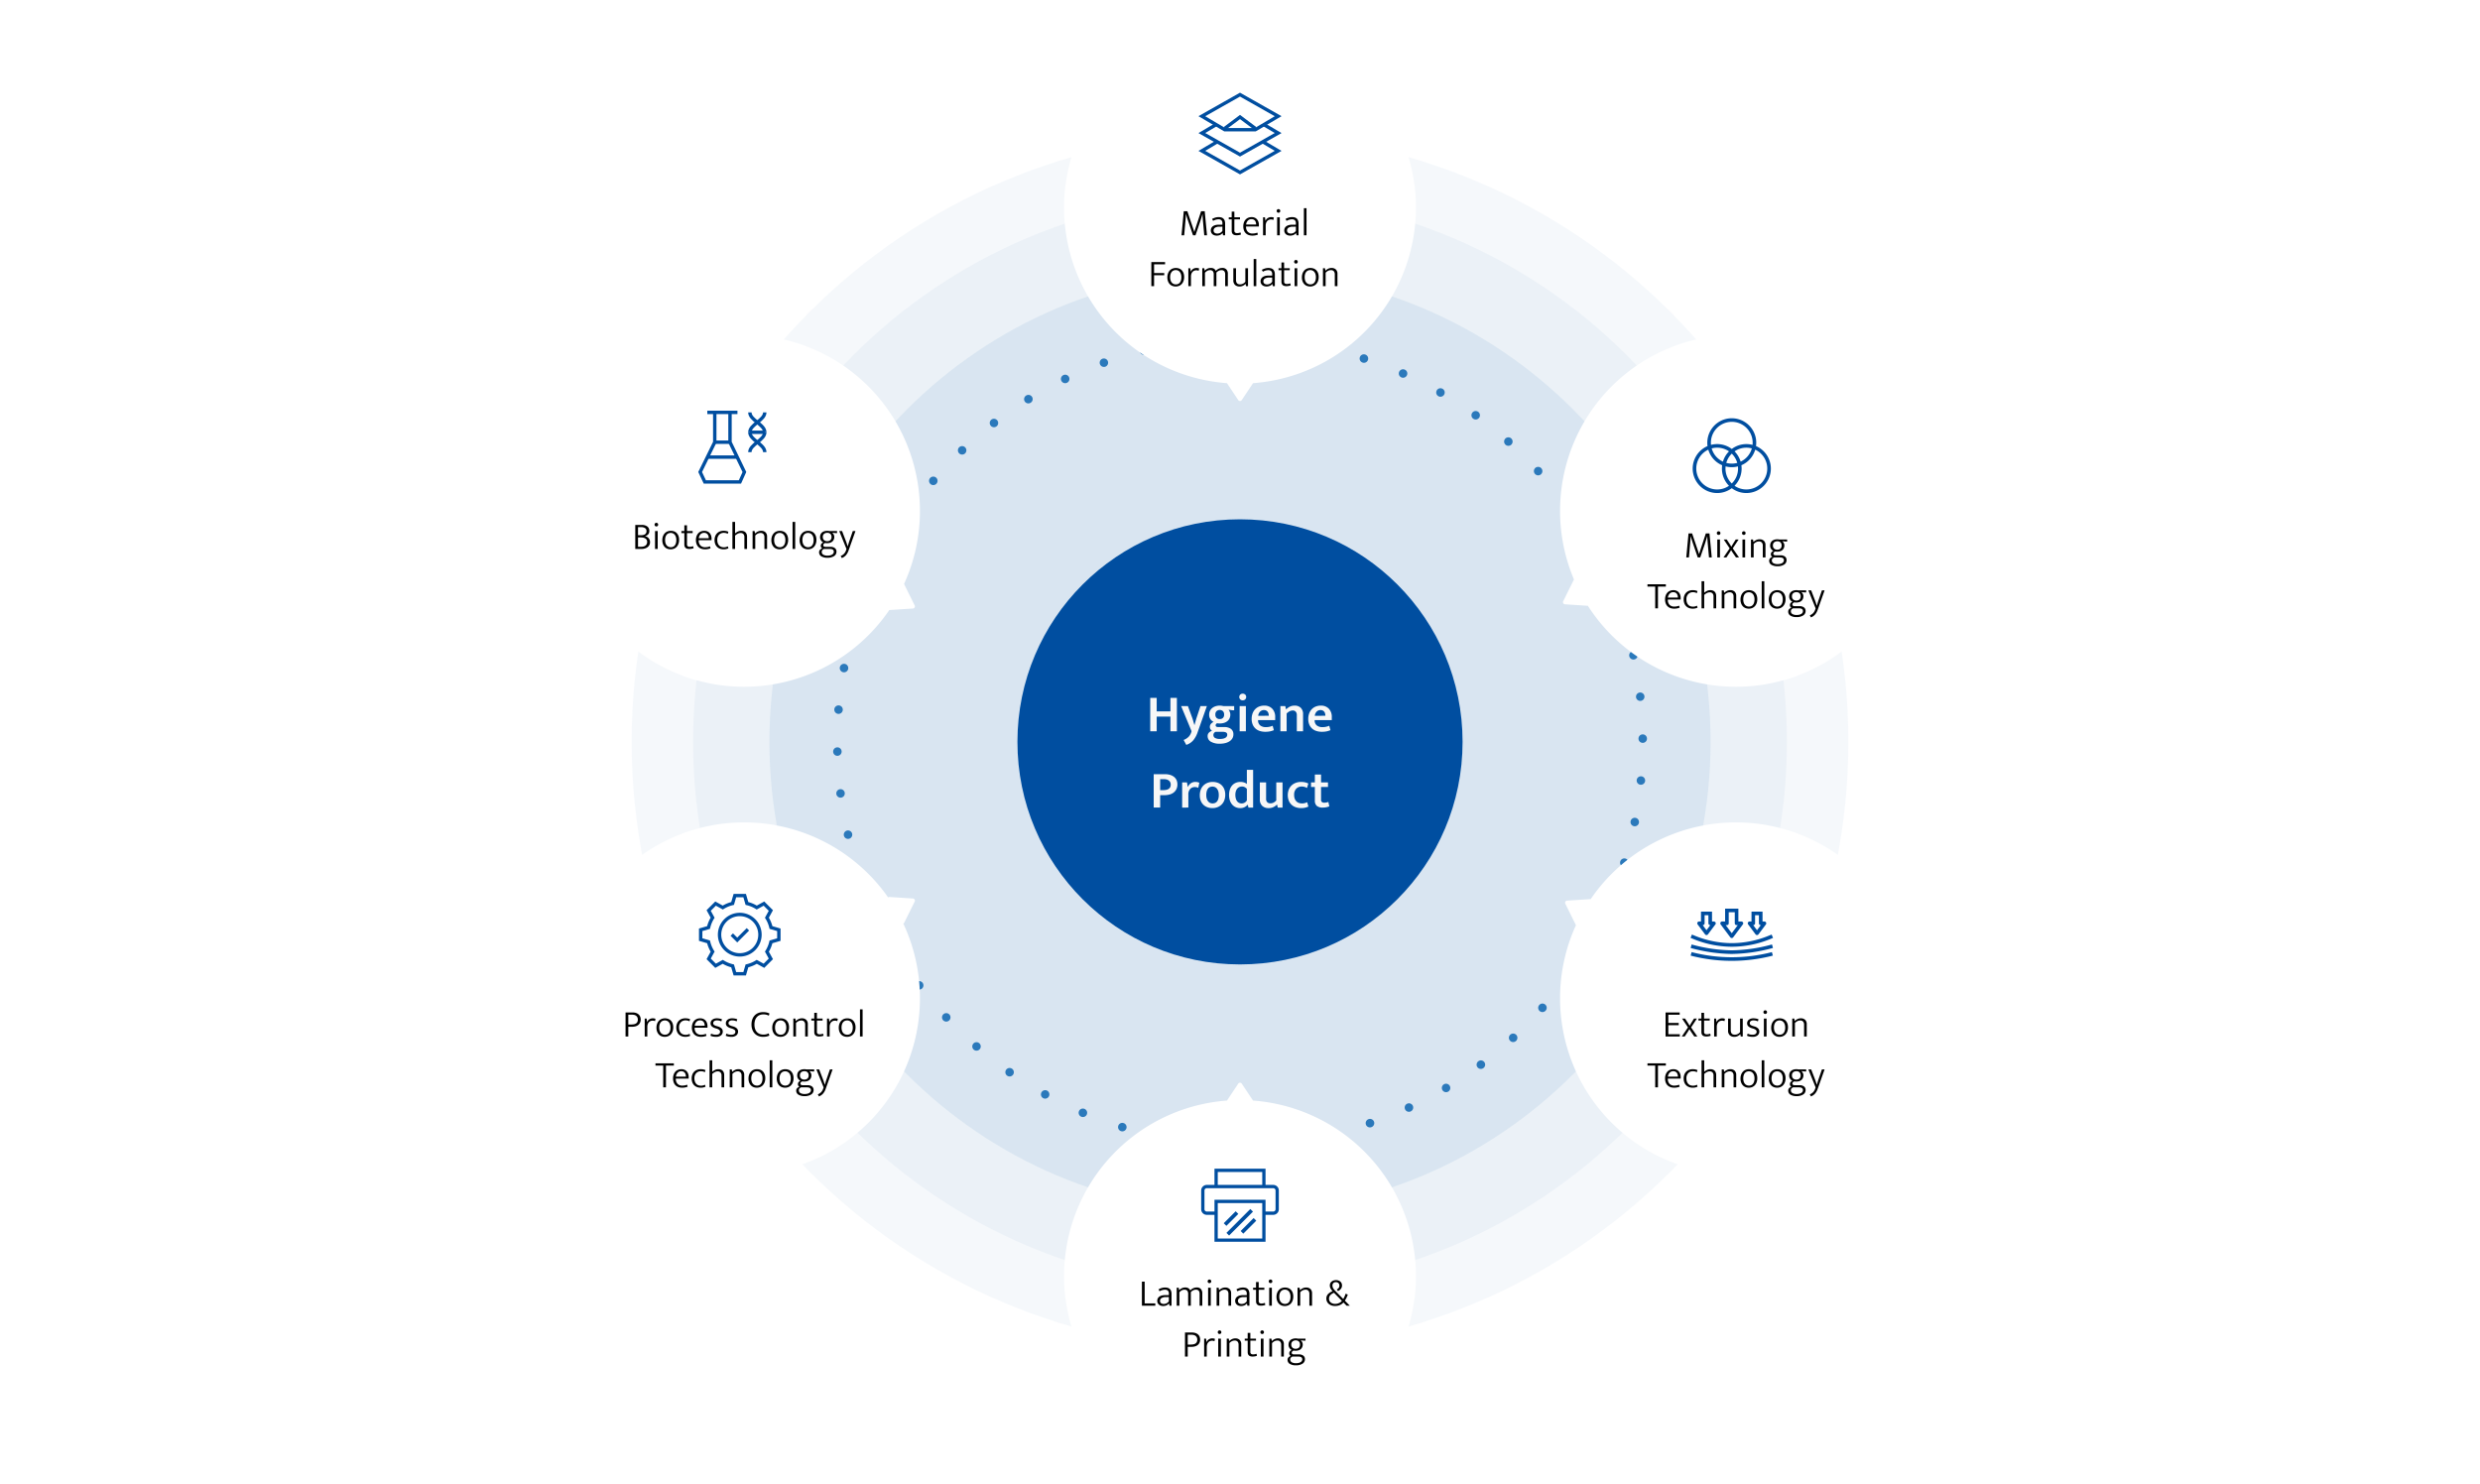 <svg xmlns="http://www.w3.org/2000/svg" width="1170" height="699.998" viewBox="0 0 1170 699.998" xmlns:xlink="http://www.w3.org/1999/xlink">
  <defs>
    <clipPath id="g">
      <path fill="none" stroke="#707070" d="M878 1144h44v44h-44z" data-name="Rectangle 2805"/>
    </clipPath>
    <clipPath id="h">
      <path fill="none" stroke="#707070" d="M1110 1296h44v44h-44z" data-name="Rectangle 8958"/>
    </clipPath>
    <clipPath id="i">
      <path fill="none" stroke="#707070" d="M1110 1522h44v44h-44z" data-name="Rectangle 8957"/>
    </clipPath>
    <clipPath id="j">
      <path fill="#004ea0" stroke="#fff" stroke-width=".1" d="M0 0h39.042v24.732H0z" data-name="Rectangle 8999"/>
    </clipPath>
    <clipPath id="k">
      <path fill="none" stroke="#707070" d="M878 1649h44v44h-44z" data-name="Rectangle 8959"/>
    </clipPath>
    <clipPath id="l">
      <path fill="none" stroke="#707070" d="M642 1522h44v44h-44z" data-name="Rectangle 8956"/>
    </clipPath>
    <clipPath id="m">
      <path d="M0 0h39.177v39.177H0Z"/>
    </clipPath>
    <clipPath id="n">
      <path fill="none" stroke="#707070" d="M642 1292h44v44h-44z" data-name="Rectangle 8955"/>
    </clipPath>
    <clipPath id="o">
      <path d="M0 0h40v40H0Z"/>
    </clipPath>
    <filter id="a" width="196.003" height="204.196" x="487" y="0" filterUnits="userSpaceOnUse">
      <feOffset/>
      <feGaussianBlur result="blur" stdDeviation="5"/>
      <feFlood flood-color="#004ea0" flood-opacity=".102"/>
      <feComposite in2="blur" operator="in"/>
      <feComposite in="SourceGraphic"/>
    </filter>
    <filter id="b" width="196.003" height="204.196" x="487" y="495.801" filterUnits="userSpaceOnUse">
      <feOffset/>
      <feGaussianBlur result="blur-2" stdDeviation="5"/>
      <feFlood flood-color="#004ea0" flood-opacity=".102"/>
      <feComposite in2="blur-2" operator="in"/>
      <feComposite in="SourceGraphic"/>
    </filter>
    <filter id="c" width="196.003" height="195.999" x="721" y="373" filterUnits="userSpaceOnUse">
      <feOffset/>
      <feGaussianBlur result="blur-3" stdDeviation="5"/>
      <feFlood flood-color="#004ea0" flood-opacity=".102"/>
      <feComposite in2="blur-3" operator="in"/>
      <feComposite in="SourceGraphic"/>
    </filter>
    <filter id="d" width="196.003" height="195.999" x="721" y="143" filterUnits="userSpaceOnUse">
      <feOffset/>
      <feGaussianBlur result="blur-4" stdDeviation="5"/>
      <feFlood flood-color="#004ea0" flood-opacity=".102"/>
      <feComposite in2="blur-4" operator="in"/>
      <feComposite in="SourceGraphic"/>
    </filter>
    <filter id="e" width="196.003" height="195.999" x="253" y="373" filterUnits="userSpaceOnUse">
      <feOffset/>
      <feGaussianBlur result="blur-5" stdDeviation="5"/>
      <feFlood flood-color="#004ea0" flood-opacity=".102"/>
      <feComposite in2="blur-5" operator="in"/>
      <feComposite in="SourceGraphic"/>
    </filter>
    <filter id="f" width="196.003" height="195.999" x="253" y="143" filterUnits="userSpaceOnUse">
      <feOffset/>
      <feGaussianBlur result="blur-6" stdDeviation="5"/>
      <feFlood flood-color="#004ea0" flood-opacity=".102"/>
      <feComposite in2="blur-6" operator="in"/>
      <feComposite in="SourceGraphic"/>
    </filter>
  </defs>
  <g data-name="Group 57284">
    <path fill="#005eae" d="M585.002 62.998c158.506 0 287 128.494 287 287s-128.494 287-287 287-287-128.494-287-287 128.494-287 287-287" data-name="Path 66887" opacity=".04"/>
    <path fill="#005eae" d="M585.002 91.998c142.489 0 258 115.511 258 258s-115.511 258-258 258-258-115.511-258-258 115.511-258 258-258" data-name="Path 66888" opacity=".04"/>
    <path fill="#005eae" d="M585.002 127.998c122.607 0 222 99.393 222 222s-99.393 222-222 222-222-99.393-222-222 99.393-222 222-222" data-name="Path 66889" opacity=".08"/>
    <g data-name="Group 50116" transform="translate(-314.998 -846.002)">
      <circle cx="105" cy="105" r="105" fill="#004ea0" data-name="Ellipse 3552" transform="translate(795 1091)"/>
    </g>
    <g fill="none" stroke-dasharray="0 20" stroke-linecap="round" data-name="Path 66890" opacity=".8">
      <path d="M585.002 157.998c106.039 0 192 85.961 192 192s-85.961 192-192 192-192-85.961-192-192 85.961-192 192-192"/>
      <path fill="#005eae" d="M585.002 157.998a2 2 0 1 1 .005 4h-.005a2 2 0 0 1 0-4m19.764 1.016q.1 0 .2.01l.017.001a2 2 0 0 1-.414 3.979h-.006a2 2 0 0 1 .203-3.99m19.552 3.056q.202 0 .406.042l.011.002h.002a2 2 0 1 1-.824 3.915l-.005-.001a2 2 0 0 1 .41-3.958m19.123 5.084a2 2 0 0 1 .62.099 2 2 0 1 1-1.229 3.806l-.005-.002a2 2 0 0 1 .614-3.903m18.486 7.06c.269 0 .541.054.803.168l.01.005h.002a2 2 0 1 1-1.621 3.657l-.005-.002a2 2 0 0 1 .811-3.829m17.647 8.954c.335 0 .675.084.987.262l.023.013a2 2 0 0 1-2.004 3.462l-.005-.003a2 2 0 0 1 .999-3.734m16.618 10.744c.405 0 .814.122 1.167.377l.005.004.002.001a2 2 0 1 1-2.343 3.242l-.005-.003a2 2 0 0 1 1.174-3.621m15.414 12.41a2 2 0 0 1 1.335.51l.007.007a2 2 0 0 1-2.672 2.977l-.004-.004a2 2 0 0 1 1.334-3.49m14.048 13.937c.542 0 1.083.219 1.477.65l.005.005.001.002.006.007a2 2 0 0 1-2.965 2.685l-.003-.004a2 2 0 0 1 1.48-3.345m12.532 15.315a2 2 0 0 1 1.616.82 2 2 0 1 1-3.223 2.369l-.003-.004a2 2 0 0 1 1.61-3.185m10.877 16.531a2 2 0 0 1 1.723.982l.006.011.003.004a2 2 0 0 1-3.454 2.02l-.002-.005a2 2 0 0 1 1.724-3.012m9.096 17.572a2 2 0 0 1 1.823 1.176l.001.002.002.003a2 2 0 1 1-3.644 1.65l-.002-.005a2 2 0 0 1 1.82-2.826m7.211 18.428a2 2 0 0 1 1.902 1.38 2 2 0 0 1-3.798 1.255l-.002-.005a2 2 0 0 1 1.898-2.63m5.24 19.08a2 2 0 0 1 1.953 1.575l.002.012a2 2 0 0 1-3.909.846l-.001-.005a2 2 0 0 1 1.955-2.428m3.215 19.524a2 2 0 0 1 1.986 1.779v.009a2 2 0 0 1-3.975.44v-.006a2 2 0 0 1 1.99-2.222m1.171 19.756a2 2 0 0 1 2 1.978v.02a2 2 0 0 1-4 .023v-.005a2 2 0 0 1 2-2.016m-.86 19.777q.095 0 .191.01a2 2 0 0 1 1.802 2.171c0 .013 0 .01-.002.023a2 2 0 0 1-3.981-.388v-.005a2 2 0 0 1 1.99-1.81m-2.9 19.575q.198 0 .398.04a2 2 0 0 1 1.566 2.348l-.002.013a2 2 0 1 1-3.921-.792v-.005a2 2 0 0 1 1.96-1.604m-4.927 19.163a2 2 0 0 1 1.909 2.6v.001l-.003.01a2 2 0 0 1-3.815-1.204l.002-.005a2 2 0 0 1 1.907-1.402m-6.908 18.54a2 2 0 0 1 1.833 2.8l-.005.012a2 2 0 0 1-3.666-1.602l.003-.004a2 2 0 0 1 1.835-1.205m-8.81 17.719a2 2 0 0 1 1.74 2.983l-.002.004-.004.005a2 2 0 0 1-3.48-1.97l.002-.005a2 2 0 0 1 1.744-1.017m-10.61 16.704a2 2 0 0 1 1.629 3.159h-.001l-.002.004a2 2 0 1 1-3.261-2.317l.003-.005a2 2 0 0 1 1.632-.841m-12.286 15.514a2 2 0 0 1 1.497 3.325 2 2 0 1 1-3.003-2.642l.003-.004c.396-.45.948-.679 1.503-.679m-13.826 14.16a2 2 0 0 1 1.365 3.463l-.018.016a2 2 0 0 1-2.708-2.944l.004-.004c.385-.355.872-.53 1.357-.53m-15.216 12.655a2 2 0 0 1 1.205 3.598l-.01.007a2 2 0 1 1-2.395-3.203l.004-.004a2 2 0 0 1 1.196-.398m-16.444 11.01a2 2 0 0 1 1.027 3.717l-.002.001-.008.005a2 2 0 0 1-2.044-3.438l.005-.003a2 2 0 0 1 1.022-.283m-17.498 9.238a2 2 0 0 1 .841 3.815l-.005.002a2 2 0 1 1-1.68-3.63l.005-.002c.272-.126.558-.185.839-.185m-18.366 7.358a2.001 2.001 0 0 1 .654 3.89l-.012.004h-.002a2 2 0 1 1-1.29-3.785l.005-.002q.323-.108.645-.107m-19.036 5.393a2 2 0 0 1 .441 3.95l-.002.001-.012.003a2 2 0 0 1-.878-3.902l.006-.002q.224-.05.445-.05m-19.498 3.372a2 2 0 0 1 .228 3.987 2 2 0 0 1-.473-3.972h.005q.12-.015.24-.015m-19.746 1.33a2 2 0 0 1 .036 4h-.021a2 2 0 0 1-.052-3.999h.037m-19.793-.701q.087 0 .176.007h.005a2 2 0 0 1-.34 3.986l-.022-.001a2 2 0 0 1 .18-3.992m-19.596-2.742q.19 0 .382.036l.005.001a2 2 0 0 1-.75 3.93l-.012-.003h-.002l-.007-.002a2 2 0 0 1 .384-3.962m-19.201-4.774a2 2 0 0 1 .584.088l.005.001a2 2 0 0 1-1.156 3.83l-.012-.004-.004-.001-.003-.001a2 2 0 0 1 .586-3.913m-18.595-6.76c.26 0 .525.052.78.16l.005.002a2 2 0 0 1-1.554 3.686l-.01-.005h-.002l-.007-.003a2 2 0 0 1 .788-3.84m-17.786-8.668c.327 0 .66.081.967.251l.004.003a2 2 0 0 1-1.928 3.504l-.017-.009a2 2 0 0 1 .974-3.749m-16.79-10.475c.396 0 .796.117 1.144.36l.005.004a2 2 0 0 1-2.291 3.279l-.005-.003a2 2 0 0 1 1.148-3.64m-15.612-12.16c.464 0 .93.16 1.308.487l.005.004a2 2 0 0 1-2.617 3.025l-.002-.002-.004-.003a2 2 0 0 1 1.31-3.512m-14.271-13.712c.533 0 1.065.212 1.459.631l.003.004a2 2 0 0 1-2.914 2.74l-.006-.006a2 2 0 0 1 1.458-3.37m-12.777-15.113c.603 0 1.2.272 1.593.79l.004.004a2 2 0 0 1-3.18 2.427l-.013-.017a2 2 0 0 1 1.596-3.204m-11.142-16.355a2 2 0 0 1 1.712.962l.002.004a2 2 0 0 1-3.416 2.08l-.007-.01a2 2 0 0 1 1.71-3.036m-9.378-17.425a2 2 0 0 1 1.81 1.146l.002.005a2 2 0 0 1-3.616 1.71l-.002-.006a2 2 0 0 1 1.806-2.855m-7.505-18.308c.826 0 1.6.516 1.888 1.34l.002.005a2 2 0 0 1-3.775 1.325l-.001-.004v-.001l-.001-.003a2 2 0 0 1 1.887-2.662m-5.545-18.992a2 2 0 0 1 1.945 1.541l.001.006a2 2 0 0 1-3.893.918l-.001-.005a2 2 0 0 1 1.948-2.46m-3.528-19.47a2 2 0 0 1 1.982 1.746v.005a2 2 0 0 1-3.968.507v-.005a2 2 0 0 1 1.986-2.254m-1.489-19.736a2 2 0 0 1 1.999 1.953v.005a2 2 0 0 1-4 .096v-.007a2 2 0 0 1 2.001-2.047m.542-19.787q.08 0 .16.006a2 2 0 0 1 1.836 2.152v.005a2 2 0 0 1-3.989-.307l.001-.011v-.003a2 2 0 0 1 1.992-1.842m2.584-19.62q.182 0 .367.034a2 2 0 0 1 1.602 2.33v.006a2 2 0 0 1-3.936-.718l.005-.025a2 2 0 0 1 1.962-1.627m4.62-19.24a2 2 0 0 1 1.918 2.57l-.002.004a2 2 0 1 1-3.832-1.147 2 2 0 0 1 1.915-1.427m6.61-18.65a2 2 0 0 1 1.847 2.766l-.003.005a2 2 0 0 1-3.695-1.531l.003-.007a2 2 0 0 1 1.847-1.233m8.525-17.857a2 2 0 0 1 1.756 2.955l-.003.005a2 2 0 0 1-3.515-1.91l.001-.002.001-.002a2 2 0 0 1 1.76-1.046m10.34-16.872a2 2 0 0 1 1.647 3.133l-.004.004a2 2 0 0 1-3.3-2.26l.003-.005.002-.002.004-.006a2 2 0 0 1 1.647-.864m12.034-15.709a2 2 0 0 1 1.521 3.297l-.003.005a2 2 0 0 1-3.05-2.588l.008-.01a2 2 0 0 1 1.524-.704m13.596-14.379a2 2 0 0 1 1.38 3.447l-.004.004a2 2 0 0 1-2.76-2.895l.009-.008a2 2 0 0 1 1.375-.548m15.009-12.896a2 2 0 0 1 1.224 3.583l-.004.002a2 2 0 0 1-2.448-3.163l.004-.003.01-.008c.363-.277.79-.411 1.214-.411m16.265-11.273a1.999 1.999 0 0 1 1.054 3.701l-.005.003a2 2 0 1 1-2.104-3.401l.001-.002h.001l.002-.001a2 2 0 0 1 1.05-.3m17.347-9.519a2 2 0 0 1 .871 3.802l-.005.003a2 2 0 0 1-1.745-3.6l.01-.004.001-.001c.28-.136.577-.2.868-.2m18.249-7.654a2 2 0 0 1 .676 3.883l-.006.001a2 2 0 0 1-1.354-3.763l.007-.003q.338-.119.677-.118m18.949-5.7a2.001 2.001 0 0 1 .473 3.942l-.005.002a2 2 0 0 1-.952-3.885c.006-.002-.004 0 .002-.001l.004-.001.01-.002q.235-.056.468-.056m19.44-3.687a2 2 0 0 1 .268 3.982l-.006.001a2 2 0 0 1-.539-3.963h.001l.004-.001q.138-.02.273-.019m19.72-1.645a2 2 0 0 1 .063 4h-.006a2 2 0 1 1-.056-4"/>
    </g>
    <g filter="url(#a)">
      <path fill="#fff" d="m584.167 188.753-5.317-7.977A83.013 83.013 0 0 1 502 98a83 83 0 0 1 83-83 83 83 0 0 1 83 83 83.01 83.01 0 0 1-76.852 82.774l-5.316 7.977a1 1 0 0 1-.833.445 1 1 0 0 1-.832-.443" data-name="Path 66891"/>
    </g>
    <g filter="url(#b)">
      <path fill="#fff" d="M502 602a83.01 83.01 0 0 1 76.852-82.774l5.317-7.977a1 1 0 0 1 1.666 0l5.316 7.977A83 83 0 0 1 668 602a83 83 0 0 1-83 83 83 83 0 0 1-83-83" data-name="Path 66892"/>
    </g>
    <g filter="url(#c)">
      <path fill="#fff" d="M736 471a82.7 82.7 0 0 1 7.507-34.54 1 1 0 0 1-.138-.209l-4.9-9.909a1 1 0 0 1 .835-1.44l11.029-.712h.117A82.92 82.92 0 0 1 819 388a83 83 0 0 1 83 83 83 83 0 0 1-83 83 83 83 0 0 1-83-83" data-name="Path 66893"/>
    </g>
    <g filter="url(#d)">
      <path fill="#fff" d="m749.113 285.8-10.812-.7a1 1 0 0 1-.831-1.44l4.9-9.909a1 1 0 0 1 .216-.292A82.7 82.7 0 0 1 736 241a83 83 0 0 1 83-83 83 83 0 0 1 83 83 83 83 0 0 1-83 83 82.94 82.94 0 0 1-69.887-38.2" data-name="Path 66894"/>
    </g>
    <g filter="url(#e)">
      <path fill="#fff" d="M268 471a83 83 0 0 1 83-83 82.9 82.9 0 0 1 68 35.392 1 1 0 0 1 .67-.2l11.032.708a1 1 0 0 1 .831 1.444l-4.9 9.9a1 1 0 0 1-.482.469A82.7 82.7 0 0 1 434 471a83 83 0 0 1-83 83 83 83 0 0 1-83-83" data-name="Path 66895"/>
    </g>
    <g filter="url(#f)">
      <path fill="#fff" d="M268 241a83 83 0 0 1 83-83 83 83 0 0 1 83 83 82.7 82.7 0 0 1-7.506 34.536 1 1 0 0 1 .138.208l4.9 9.909a1 1 0 0 1-.831 1.44l-11.032.712a1 1 0 0 1-.116 0A82.91 82.91 0 0 1 351 324a83 83 0 0 1-83-83" data-name="Path 66896"/>
    </g>
    <path fill="#f7f7f7" d="M542.652 344.998v-15.75h3.05v6.375h6.475v-6.375h3.05v15.75h-3.05v-6.925h-6.475v6.925Zm14.575-11.875h3.2l2.225 6.05.825 2.85h.075l.8-2.875 2-6.025h3.025l-4.425 12.5a11.7 11.7 0 0 1-1.95 3.575 7.2 7.2 0 0 1-3.35 2.225l-1.25-2.325a6.6 6.6 0 0 0 2.263-1.4 5.2 5.2 0 0 0 1.362-2.3l.125-.425Zm13.225 4.025a4.05 4.05 0 0 1 .375-1.762 3.8 3.8 0 0 1 1.05-1.338 4.9 4.9 0 0 1 1.588-.85 6.4 6.4 0 0 1 2.012-.3 6 6 0 0 1 .85.063 8 8 0 0 1 .85.163h5.075v1.95h-.95l-1.7-.25a4.2 4.2 0 0 1 .588 1.063 3.5 3.5 0 0 1 .238 1.262 4.1 4.1 0 0 1-.35 1.725 3.66 3.66 0 0 1-1.013 1.324 4.6 4.6 0 0 1-1.575.837 6.8 6.8 0 0 1-2.037.288 6 6 0 0 1-1.2-.1 1.04 1.04 0 0 0-.75.95q0 .85 1.325.85h2.8a5.05 5.05 0 0 1 3.1.863 3.08 3.08 0 0 1 1.15 2.637 3.56 3.56 0 0 1-.45 1.775 4.1 4.1 0 0 1-1.287 1.375 6.5 6.5 0 0 1-2.013.888 10.2 10.2 0 0 1-2.625.313 8.14 8.14 0 0 1-4.225-.937 3.01 3.01 0 0 1-1.55-2.737 2.12 2.12 0 0 1 .562-1.488 3.6 3.6 0 0 1 1.513-.937 2.9 2.9 0 0 1-.713-.712 1.9 1.9 0 0 1-.312-1.138 2.1 2.1 0 0 1 .488-1.387 3.4 3.4 0 0 1 1.286-.94 4.34 4.34 0 0 1-1.463-1.263 3.5 3.5 0 0 1-.637-2.187m3.025 8.125a1.75 1.75 0 0 0-.75.575 1.52 1.52 0 0 0-.275.925 1.55 1.55 0 0 0 .737 1.363 4.5 4.5 0 0 0 2.412.487 6.3 6.3 0 0 0 1.538-.163 3.4 3.4 0 0 0 1.05-.437 1.8 1.8 0 0 0 .6-.625 1.5 1.5 0 0 0 .188-.725 1.14 1.14 0 0 0-.55-1.1 3.35 3.35 0 0 0-1.575-.3Zm4.025-8.125a2.17 2.17 0 0 0-.575-1.663 2.31 2.31 0 0 0-2.975.013 2.1 2.1 0 0 0-.575 1.6 2.07 2.07 0 0 0 .588 1.625 2.15 2.15 0 0 0 1.488.525 2.1 2.1 0 0 0 1.487-.525 2.05 2.05 0 0 0 .562-1.575m7.325 7.85v-11.875h2.95v11.875Zm1.475-14.6a1.6 1.6 0 0 1-1.212-.45 1.63 1.63 0 0 1 .012-2.238 1.774 1.774 0 0 1 2.375-.012 1.63 1.63 0 0 1 0 2.25 1.6 1.6 0 0 1-1.175.45m15.3 9.325h-8.075v.1a2.9 2.9 0 0 0 1.012 2.425 4.17 4.17 0 0 0 2.662.8 7.8 7.8 0 0 0 1.738-.175 8.6 8.6 0 0 0 1.463-.475l.575 2.075a9 9 0 0 1-1.725.55 10.7 10.7 0 0 1-2.325.225 8.6 8.6 0 0 1-2.488-.35 5.55 5.55 0 0 1-2.037-1.1 5.3 5.3 0 0 1-1.388-1.9 6.7 6.7 0 0 1-.512-2.75 7.3 7.3 0 0 1 .425-2.55 5.8 5.8 0 0 1 1.2-1.975 5.3 5.3 0 0 1 1.875-1.275 6.4 6.4 0 0 1 2.425-.45 5 5 0 0 1 3.775 1.45 5.55 5.55 0 0 1 1.4 4.025Zm-3.025-2.05a4 4 0 0 0-.125-1.012 2.5 2.5 0 0 0-.4-.863 1.9 1.9 0 0 0-.713-.587 2.35 2.35 0 0 0-1.037-.213 2.46 2.46 0 0 0-1.85.75 3.33 3.33 0 0 0-.875 1.975Zm8.425 7.325h-2.95v-11.875h2.3l.375 1.575a6.8 6.8 0 0 1 1.825-1.325 4.9 4.9 0 0 1 2.175-.475 4 4 0 0 1 2.975 1.063 4.1 4.1 0 0 1 1.05 3.012v8.025h-2.95v-7.675a2.33 2.33 0 0 0-.487-1.538 1.79 1.79 0 0 0-1.463-.587 3.2 3.2 0 0 0-1.475.387 5.2 5.2 0 0 0-1.375 1.038Zm21.3-5.275h-8.075v.1a2.9 2.9 0 0 0 1.012 2.425 4.17 4.17 0 0 0 2.662.8 7.8 7.8 0 0 0 1.738-.175 8.6 8.6 0 0 0 1.463-.475l.575 2.075a9 9 0 0 1-1.725.55 10.7 10.7 0 0 1-2.325.225 8.6 8.6 0 0 1-2.488-.35 5.55 5.55 0 0 1-2.037-1.1 5.3 5.3 0 0 1-1.388-1.9 6.7 6.7 0 0 1-.512-2.75 7.3 7.3 0 0 1 .425-2.55 5.8 5.8 0 0 1 1.2-1.975 5.3 5.3 0 0 1 1.875-1.275 6.4 6.4 0 0 1 2.425-.45 5 5 0 0 1 3.775 1.45 5.55 5.55 0 0 1 1.4 4.025Zm-3.025-2.05a4 4 0 0 0-.125-1.012 2.5 2.5 0 0 0-.4-.863 1.9 1.9 0 0 0-.713-.587 2.35 2.35 0 0 0-1.037-.213 2.46 2.46 0 0 0-1.85.75 3.33 3.33 0 0 0-.875 1.975Zm-80.988 27.575h5.325a8.3 8.3 0 0 1 2.4.325 5.5 5.5 0 0 1 1.85.938 4.1 4.1 0 0 1 1.188 1.5 4.8 4.8 0 0 1 .413 2.037 5.04 5.04 0 0 1-.475 2.275 4.55 4.55 0 0 1-1.3 1.587 5.4 5.4 0 0 1-1.95.938 9.4 9.4 0 0 1-2.425.3h-1.976v5.85h-3.05Zm3.05 7.525h1.4a7.4 7.4 0 0 0 1.4-.125 3.4 3.4 0 0 0 1.138-.425 2.13 2.13 0 0 0 .763-.8 2.6 2.6 0 0 0 .275-1.25 2.5 2.5 0 0 0-.25-1.162 2.2 2.2 0 0 0-.687-.8 3 3 0 0 0-1.013-.463 4.7 4.7 0 0 0-1.2-.15h-1.826Zm10.375 8.225v-11.875h2.275l.375 2.225a4.2 4.2 0 0 1 1.35-1.737 3.66 3.66 0 0 1 2.3-.712 4 4 0 0 1 1.05.125 4 4 0 0 1 .75.275l-.5 2.4a3.3 3.3 0 0 0-.675-.263 3.7 3.7 0 0 0-.975-.112 2.92 2.92 0 0 0-2.15.875 3.8 3.8 0 0 0-.875 2.775v6.024Zm20.325-6.025a7.2 7.2 0 0 1-.463 2.65 5.5 5.5 0 0 1-1.287 1.975 5.7 5.7 0 0 1-1.925 1.225 6.5 6.5 0 0 1-2.375.425 6.8 6.8 0 0 1-2.362-.4 5.4 5.4 0 0 1-1.888-1.162 5.3 5.3 0 0 1-1.25-1.888 6.9 6.9 0 0 1-.45-2.575 7.4 7.4 0 0 1 .462-2.687 5.5 5.5 0 0 1 1.288-1.987 5.7 5.7 0 0 1 1.925-1.225 6.5 6.5 0 0 1 2.375-.425 7 7 0 0 1 2.363.387 5.2 5.2 0 0 1 1.887 1.163 5.4 5.4 0 0 1 1.25 1.9 7 7 0 0 1 .45 2.624m-3.05.125a6 6 0 0 0-.25-1.837 3.6 3.6 0 0 0-.662-1.237 2.56 2.56 0 0 0-.95-.7 2.9 2.9 0 0 0-1.113-.225 3.3 3.3 0 0 0-1.1.188 2.2 2.2 0 0 0-.925.65 3.5 3.5 0 0 0-.65 1.237 6.4 6.4 0 0 0-.25 1.925 5.6 5.6 0 0 0 .25 1.788 3.7 3.7 0 0 0 .663 1.223 2.5 2.5 0 0 0 .95.713 2.9 2.9 0 0 0 1.113.225 3.1 3.1 0 0 0 1.087-.2 2.3 2.3 0 0 0 .938-.65 3.4 3.4 0 0 0 .65-1.213 6.1 6.1 0 0 0 .249-1.887m13.25-11.9h2.95v17.8h-2.2l-.325-1.3h-.1a4.7 4.7 0 0 1-1.4 1.112 4.5 4.5 0 0 1-2.125.438 5.1 5.1 0 0 1-2-.4 4.7 4.7 0 0 1-1.662-1.187 5.7 5.7 0 0 1-1.125-1.937 7.8 7.8 0 0 1-.412-2.65 8.3 8.3 0 0 1 .362-2.538 5.5 5.5 0 0 1 1.063-1.95 4.7 4.7 0 0 1 1.713-1.25 5.7 5.7 0 0 1 2.287-.437 5.2 5.2 0 0 1 1.663.262 3.6 3.6 0 0 1 1.313.738Zm0 8.975a3.3 3.3 0 0 0-1-.8 2.7 2.7 0 0 0-1.275-.3 3.3 3.3 0 0 0-1.187.212 2.6 2.6 0 0 0-1 .688 3.5 3.5 0 0 0-.7 1.225 5.5 5.5 0 0 0-.262 1.8 6.3 6.3 0 0 0 .238 1.825 3.7 3.7 0 0 0 .637 1.263 2.5 2.5 0 0 0 .938.725 2.8 2.8 0 0 0 1.137.237 2.7 2.7 0 0 0 1.45-.388 3.2 3.2 0 0 0 1.025-1.012Zm13.875-3.05h2.95v11.875h-2.224l-.35-1.375h-.1a6.1 6.1 0 0 1-1.525 1.112 4.96 4.96 0 0 1-2.375.513 4.22 4.22 0 0 1-3-1.05 4.1 4.1 0 0 1-1.125-3.15v-7.925h2.95v7.625a2.27 2.27 0 0 0 .563 1.737 2.05 2.05 0 0 0 1.437.513 3.23 3.23 0 0 0 1.613-.388 4.5 4.5 0 0 0 1.187-.962Zm12.125 9.925a4.8 4.8 0 0 0 1.412-.187 6 6 0 0 0 1.038-.412l.575 2.075a7.2 7.2 0 0 1-1.45.5 8 8 0 0 1-1.975.225 7.7 7.7 0 0 1-2.475-.388 5.6 5.6 0 0 1-2-1.162 5.4 5.4 0 0 1-1.338-1.925 7.42 7.42 0 0 1-.024-5.226 5.6 5.6 0 0 1 1.3-1.962 5.7 5.7 0 0 1 2-1.25 7.2 7.2 0 0 1 2.563-.437 9 9 0 0 1 1.6.15 7.2 7.2 0 0 1 1.775.6l-.625 2.1a5.5 5.5 0 0 0-1.175-.5 4.4 4.4 0 0 0-1.25-.175 3.56 3.56 0 0 0-2.65 1.013 4 4 0 0 0-1 2.938 4.9 4.9 0 0 0 .325 1.9 3.5 3.5 0 0 0 .85 1.25 3.1 3.1 0 0 0 1.188.675 4.6 4.6 0 0 0 1.336.198m12.275-7.775h-3.275v5.95a1.38 1.38 0 0 0 .412 1.163 1.7 1.7 0 0 0 1.063.313 6 6 0 0 0 1.05-.1 3.8 3.8 0 0 0 .925-.275l.45 2.1a8 8 0 0 1-1.287.388 7.7 7.7 0 0 1-1.738.188 4.2 4.2 0 0 1-2.912-.825 3.22 3.22 0 0 1-.887-2.475v-6.427h-1.8v-2.15h1.8v-3.7h2.925v3.7h3.275Z" data-name="Path 66897"/>
    <path d="M558.472 99.658h1.692l2.628 7.794q.144.414.315.936t.315 1.01h.036q.144-.468.306-.981t.306-.963l2.574-7.796h1.71l1.08 11.34h-1.3l-.558-6.246q-.09-.954-.153-1.881t-.1-1.881h-.031q-.252.864-.549 1.845t-.6 1.917l-2.141 6.246h-1.17l-2.142-6.264q-.324-.954-.612-1.863t-.54-1.881h-.036q-.054.864-.126 1.836t-.162 1.926l-.544 6.246h-1.26Zm13.356 3.64a8.3 8.3 0 0 1 1.557-.657 5.6 5.6 0 0 1 1.575-.207 4.5 4.5 0 0 1 1.2.153 2.29 2.29 0 0 1 1.584 1.458 4.1 4.1 0 0 1 .225 1.449v5.504h-.972l-.2-1.026h-.036a3.2 3.2 0 0 1-1.233.909 4 4 0 0 1-1.526.279 3.5 3.5 0 0 1-1.107-.171 2.5 2.5 0 0 1-.882-.495 2.3 2.3 0 0 1-.576-.774 2.4 2.4 0 0 1-.207-1.008 2.44 2.44 0 0 1 .27-1.17 2.4 2.4 0 0 1 .765-.846 3.6 3.6 0 0 1 1.188-.513 6.4 6.4 0 0 1 1.539-.171h1.71v-.63a1.88 1.88 0 0 0-.5-1.5 2 2 0 0 0-1.332-.423 5 5 0 0 0-1.143.153 5.7 5.7 0 0 0-1.413.585Zm4.874 3.632-1.4.018a3.7 3.7 0 0 0-2.124.522 1.46 1.46 0 0 0-.63 1.188 1.31 1.31 0 0 0 .522 1.188 2.2 2.2 0 0 0 1.242.342 3.05 3.05 0 0 0 1.278-.3 2.74 2.74 0 0 0 1.116-.981Zm8.3-3.438h-2.662v5.238a1.15 1.15 0 0 0 .351.99 1.56 1.56 0 0 0 .927.252 4.3 4.3 0 0 0 .882-.09 7 7 0 0 0 .756-.2l.2.954a5 5 0 0 1-.9.252 6 6 0 0 1-1.17.108q-2.3 0-2.3-2.106v-5.4h-1.392v-.952h1.386v-2.7h1.26v2.7h2.662Zm8.91 3.366h-6.046v.162a3.18 3.18 0 0 0 .81 2.322 2.96 2.96 0 0 0 2.214.828 6.5 6.5 0 0 0 1.17-.1 5.7 5.7 0 0 0 1.116-.333l.27.936a6 6 0 0 1-1.179.351 7.3 7.3 0 0 1-1.431.135 5.3 5.3 0 0 1-1.656-.252 3.6 3.6 0 0 1-2.286-2.142 5.2 5.2 0 0 1-.342-1.98 5.3 5.3 0 0 1 .288-1.8 4 4 0 0 1 .8-1.377 3.45 3.45 0 0 1 1.242-.873 4.2 4.2 0 0 1 1.629-.306 3.6 3.6 0 0 1 1.395.261 3.05 3.05 0 0 1 1.071.747 3.35 3.35 0 0 1 .693 1.17 4.5 4.5 0 0 1 .243 1.512Zm-1.3-.936a3.6 3.6 0 0 0-.126-.963 2.4 2.4 0 0 0-.387-.81 1.9 1.9 0 0 0-.675-.558 2.2 2.2 0 0 0-.99-.207 2.3 2.3 0 0 0-1.719.684 3.1 3.1 0 0 0-.819 1.872Zm3.264 5.076v-8.46h.9l.234 1.692a2.7 2.7 0 0 1 1.026-1.305 2.8 2.8 0 0 1 1.638-.495 3.6 3.6 0 0 1 .774.072 2.7 2.7 0 0 1 .522.162l-.234 1.116a2.6 2.6 0 0 0-.486-.18 2.5 2.5 0 0 0-.63-.072 2.5 2.5 0 0 0-.972.189 2.3 2.3 0 0 0-.792.549 2.55 2.55 0 0 0-.54.918 3.8 3.8 0 0 0-.2 1.278v4.536Zm6.642 0v-8.46h1.26v8.46Zm.63-10.638a.84.84 0 0 1-.6-.234.8.8 0 0 1-.243-.612.84.84 0 0 1 .243-.621.82.82 0 0 1 .6-.243.85.85 0 0 1 .585.234.8.8 0 0 1 .261.63.79.79 0 0 1-.252.621.86.86 0 0 1-.594.225m3.33 2.934a8.3 8.3 0 0 1 1.557-.657 5.6 5.6 0 0 1 1.575-.207 4.5 4.5 0 0 1 1.2.153 2.29 2.29 0 0 1 1.584 1.458 4.1 4.1 0 0 1 .225 1.449v5.508h-.972l-.2-1.026h-.036a3.2 3.2 0 0 1-1.233.909 4 4 0 0 1-1.521.279 3.5 3.5 0 0 1-1.107-.171 2.5 2.5 0 0 1-.882-.495 2.3 2.3 0 0 1-.576-.774 2.4 2.4 0 0 1-.207-1.008 2.44 2.44 0 0 1 .27-1.17 2.4 2.4 0 0 1 .765-.846 3.6 3.6 0 0 1 1.188-.513 6.4 6.4 0 0 1 1.539-.171h1.71v-.63a1.88 1.88 0 0 0-.5-1.5 2 2 0 0 0-1.332-.423 5 5 0 0 0-1.143.153 5.7 5.7 0 0 0-1.413.585Zm4.878 3.636-1.4.018a3.7 3.7 0 0 0-2.124.522 1.46 1.46 0 0 0-.63 1.188 1.31 1.31 0 0 0 .522 1.188 2.2 2.2 0 0 0 1.242.342 3.05 3.05 0 0 0 1.278-.3 2.74 2.74 0 0 0 1.116-.981Zm3.78 4.068v-12.78h1.242v12.78Zm-65.484 12.66v1.062h-5.184v4.1h4.788v1.048h-4.788v5.13h-1.3v-11.34Zm9 7.02a5.5 5.5 0 0 1-.306 1.9 4.1 4.1 0 0 1-.846 1.413 3.6 3.6 0 0 1-1.269.873 4.1 4.1 0 0 1-1.557.3 4.3 4.3 0 0 1-1.566-.279 3.4 3.4 0 0 1-1.242-.828 4 4 0 0 1-.828-1.35 5.2 5.2 0 0 1-.306-1.845 5.3 5.3 0 0 1 .315-1.89 4.1 4.1 0 0 1 .855-1.4 3.5 3.5 0 0 1 1.269-.855 4.3 4.3 0 0 1 1.575-.288 4.4 4.4 0 0 1 1.548.27 3.3 3.3 0 0 1 1.242.81 3.8 3.8 0 0 1 .819 1.332 5.2 5.2 0 0 1 .297 1.837m-1.314.09a4.6 4.6 0 0 0-.225-1.521 3 3 0 0 0-.594-1.044 2.3 2.3 0 0 0-.846-.594 2.6 2.6 0 0 0-.981-.189 2.8 2.8 0 0 0-.981.18 2.2 2.2 0 0 0-.846.576 2.9 2.9 0 0 0-.594 1.035 4.7 4.7 0 0 0-.225 1.557 4.8 4.8 0 0 0 .225 1.566 2.9 2.9 0 0 0 .6 1.053 2.3 2.3 0 0 0 .864.594 2.7 2.7 0 0 0 .99.189 2.8 2.8 0 0 0 .977-.172 2.1 2.1 0 0 0 .837-.576 2.9 2.9 0 0 0 .585-1.053 5.1 5.1 0 0 0 .214-1.601m3.294 4.23v-8.46h.9l.234 1.692a2.7 2.7 0 0 1 1.026-1.305 2.8 2.8 0 0 1 1.638-.5 3.6 3.6 0 0 1 .774.072 2.7 2.7 0 0 1 .522.162l-.234 1.116a2.6 2.6 0 0 0-.49-.177 2.5 2.5 0 0 0-.63-.072 2.5 2.5 0 0 0-.972.189 2.3 2.3 0 0 0-.792.549 2.55 2.55 0 0 0-.54.918 3.8 3.8 0 0 0-.2 1.278v4.538Zm7.83 0h-1.26v-8.46h.936l.2 1.17a5.1 5.1 0 0 1 1.278-.945 3.55 3.55 0 0 1 1.638-.351 2.7 2.7 0 0 1 1.476.369 2.3 2.3 0 0 1 .862 1.017 4.7 4.7 0 0 1 1.386-1.026 3.84 3.84 0 0 1 1.674-.36 2.5 2.5 0 0 1 1.953.729 2.92 2.92 0 0 1 .657 2.025v5.832h-1.26v-5.544a2.35 2.35 0 0 0-.4-1.485 1.73 1.73 0 0 0-1.431-.513 2.7 2.7 0 0 0-1.224.306 3.6 3.6 0 0 0-1.1.864 2 2 0 0 1 .018.27v6.102h-1.263v-5.544a2.4 2.4 0 0 0-.4-1.485 1.68 1.68 0 0 0-1.4-.513 2.6 2.6 0 0 0-1.233.324 4 4 0 0 0-1.107.9Zm19.062-8.46h1.26v8.46h-.954l-.18-1.062h-.054a4.2 4.2 0 0 1-1.17.864 3.54 3.54 0 0 1-1.638.36 3.05 3.05 0 0 1-2.124-.729 2.87 2.87 0 0 1-.81-2.241v-5.652h1.26v5.454a3.2 3.2 0 0 0 .144 1.044 1.7 1.7 0 0 0 .4.666 1.4 1.4 0 0 0 .612.351 2.8 2.8 0 0 0 .765.1 2.95 2.95 0 0 0 1.413-.342 3.4 3.4 0 0 0 1.071-.882Zm3.924 8.46v-12.78h1.242v12.78Zm3.854-7.7a8.3 8.3 0 0 1 1.557-.657 5.6 5.6 0 0 1 1.575-.207 4.5 4.5 0 0 1 1.2.153 2.29 2.29 0 0 1 1.584 1.458 4.1 4.1 0 0 1 .225 1.449v5.504h-.972l-.2-1.026h-.039a3.2 3.2 0 0 1-1.23.909 4 4 0 0 1-1.521.279 3.5 3.5 0 0 1-1.107-.171 2.5 2.5 0 0 1-.882-.5 2.3 2.3 0 0 1-.576-.774 2.4 2.4 0 0 1-.207-1.008 2.44 2.44 0 0 1 .27-1.17 2.4 2.4 0 0 1 .765-.846 3.6 3.6 0 0 1 1.188-.513 6.4 6.4 0 0 1 1.539-.171h1.71v-.63a1.88 1.88 0 0 0-.5-1.5 2 2 0 0 0-1.332-.423 5 5 0 0 0-1.143.153 5.7 5.7 0 0 0-1.413.585Zm4.878 3.636-1.4.018a3.7 3.7 0 0 0-2.124.522 1.46 1.46 0 0 0-.63 1.188 1.31 1.31 0 0 0 .522 1.188 2.2 2.2 0 0 0 1.242.342 3.05 3.05 0 0 0 1.278-.3 2.74 2.74 0 0 0 1.116-.981Zm8.3-3.438h-2.668v5.238a1.15 1.15 0 0 0 .351.99 1.56 1.56 0 0 0 .927.252 4.3 4.3 0 0 0 .882-.09 7 7 0 0 0 .756-.2l.2.954a5 5 0 0 1-.9.252 6 6 0 0 1-1.17.108q-2.3 0-2.3-2.106v-5.4h-1.392v-.956h1.386v-2.7h1.26v2.7h2.664Zm2.282 7.502v-8.46h1.26v8.46Zm.63-10.638a.84.84 0 0 1-.6-.234.8.8 0 0 1-.243-.612.84.84 0 0 1 .243-.621.82.82 0 0 1 .6-.243.85.85 0 0 1 .585.234.8.8 0 0 1 .261.63.79.79 0 0 1-.252.621.86.86 0 0 1-.594.225m10.728 6.318a5.5 5.5 0 0 1-.306 1.9 4.1 4.1 0 0 1-.846 1.413 3.6 3.6 0 0 1-1.269.873 4.1 4.1 0 0 1-1.557.3 4.3 4.3 0 0 1-1.566-.279 3.4 3.4 0 0 1-1.242-.828 4 4 0 0 1-.828-1.35 5.2 5.2 0 0 1-.304-1.849 5.3 5.3 0 0 1 .315-1.89 4.1 4.1 0 0 1 .855-1.4 3.5 3.5 0 0 1 1.269-.855 4.3 4.3 0 0 1 1.575-.288 4.4 4.4 0 0 1 1.548.27 3.3 3.3 0 0 1 1.242.81 3.8 3.8 0 0 1 .819 1.332 5.2 5.2 0 0 1 .295 1.841m-1.314.09a4.6 4.6 0 0 0-.225-1.521 3 3 0 0 0-.594-1.044 2.3 2.3 0 0 0-.846-.594 2.6 2.6 0 0 0-.981-.189 2.8 2.8 0 0 0-.981.18 2.2 2.2 0 0 0-.846.576 2.9 2.9 0 0 0-.594 1.035 4.7 4.7 0 0 0-.225 1.557 4.8 4.8 0 0 0 .225 1.566 2.9 2.9 0 0 0 .6 1.053 2.3 2.3 0 0 0 .864.594 2.7 2.7 0 0 0 .99.189 2.8 2.8 0 0 0 .975-.172 2.1 2.1 0 0 0 .834-.575 2.9 2.9 0 0 0 .585-1.053 5.1 5.1 0 0 0 .215-1.602Zm4.59 4.23h-1.26v-8.46h.954l.2 1.17a5.5 5.5 0 0 1 1.323-.936 3.56 3.56 0 0 1 1.593-.342 2.8 2.8 0 0 1 2.034.72 2.7 2.7 0 0 1 .738 2.016v5.832h-1.26v-5.6a2.2 2.2 0 0 0-.432-1.4 1.73 1.73 0 0 0-1.44-.549 2.9 2.9 0 0 0-1.278.315 3.8 3.8 0 0 0-1.17.891Z" data-name="Path 66898"/>
    <path d="M538.726 604.658h1.3v10.26h5.022v1.08h-6.322Zm7.83 3.636a8.3 8.3 0 0 1 1.557-.657 5.6 5.6 0 0 1 1.575-.207 4.5 4.5 0 0 1 1.2.153 2.29 2.29 0 0 1 1.584 1.458 4.1 4.1 0 0 1 .225 1.449v5.508h-.975l-.2-1.026h-.036a3.2 3.2 0 0 1-1.233.909 4 4 0 0 1-1.521.279 3.5 3.5 0 0 1-1.107-.171 2.5 2.5 0 0 1-.882-.495 2.3 2.3 0 0 1-.576-.774 2.4 2.4 0 0 1-.207-1.008 2.44 2.44 0 0 1 .27-1.17 2.4 2.4 0 0 1 .772-.844 3.6 3.6 0 0 1 1.188-.513 6.4 6.4 0 0 1 1.539-.171h1.71v-.63a1.88 1.88 0 0 0-.5-1.5 2 2 0 0 0-1.332-.423 5 5 0 0 0-1.143.153 5.7 5.7 0 0 0-1.413.585Zm4.878 3.636-1.4.018a3.7 3.7 0 0 0-2.124.522 1.46 1.46 0 0 0-.63 1.188 1.31 1.31 0 0 0 .522 1.188 2.2 2.2 0 0 0 1.242.342 3.05 3.05 0 0 0 1.278-.3 2.74 2.74 0 0 0 1.116-.981Zm4.968 4.068h-1.26v-8.46h.936l.2 1.17a5.1 5.1 0 0 1 1.278-.945 3.55 3.55 0 0 1 1.638-.351 2.7 2.7 0 0 1 1.476.369 2.3 2.3 0 0 1 .862 1.017 4.7 4.7 0 0 1 1.386-1.026 3.84 3.84 0 0 1 1.674-.36 2.5 2.5 0 0 1 1.953.729 2.92 2.92 0 0 1 .657 2.025v5.832h-1.26v-5.544a2.35 2.35 0 0 0-.4-1.485 1.73 1.73 0 0 0-1.431-.513 2.7 2.7 0 0 0-1.224.306 3.6 3.6 0 0 0-1.1.864 2 2 0 0 1 .018.27v6.102h-1.263v-5.544a2.4 2.4 0 0 0-.4-1.485 1.68 1.68 0 0 0-1.4-.513 2.6 2.6 0 0 0-1.233.324 4 4 0 0 0-1.107.9Zm13.554 0v-8.46h1.26v8.46Zm.63-10.638a.84.84 0 0 1-.6-.234.8.8 0 0 1-.243-.612.84.84 0 0 1 .243-.621.82.82 0 0 1 .6-.243.85.85 0 0 1 .585.234.8.8 0 0 1 .261.63.79.79 0 0 1-.252.621.86.86 0 0 1-.594.225m4.644 10.638h-1.26v-8.46h.954l.2 1.17a5.5 5.5 0 0 1 1.323-.936 3.56 3.56 0 0 1 1.593-.342 2.8 2.8 0 0 1 2.034.72 2.7 2.7 0 0 1 .738 2.016v5.832h-1.26v-5.6a2.2 2.2 0 0 0-.432-1.4 1.73 1.73 0 0 0-1.44-.549 2.9 2.9 0 0 0-1.278.315 3.8 3.8 0 0 0-1.17.891Zm8.082-7.7a8.3 8.3 0 0 1 1.557-.657 5.6 5.6 0 0 1 1.575-.207 4.5 4.5 0 0 1 1.2.153 2.29 2.29 0 0 1 1.584 1.458 4.1 4.1 0 0 1 .225 1.449v5.504h-.972l-.2-1.026h-.036a3.2 3.2 0 0 1-1.233.909 4 4 0 0 1-1.521.279 3.5 3.5 0 0 1-1.107-.171 2.5 2.5 0 0 1-.882-.491 2.3 2.3 0 0 1-.576-.774 2.4 2.4 0 0 1-.207-1.008 2.44 2.44 0 0 1 .27-1.17 2.4 2.4 0 0 1 .765-.846 3.6 3.6 0 0 1 1.188-.513 6.4 6.4 0 0 1 1.539-.171h1.71v-.63a1.88 1.88 0 0 0-.5-1.5 2 2 0 0 0-1.332-.423 5 5 0 0 0-1.143.153 5.7 5.7 0 0 0-1.414.582Zm4.878 3.636-1.4.018a3.7 3.7 0 0 0-2.124.522 1.46 1.46 0 0 0-.63 1.188 1.31 1.31 0 0 0 .522 1.188 2.2 2.2 0 0 0 1.242.342 3.05 3.05 0 0 0 1.278-.3 2.74 2.74 0 0 0 1.116-.981Zm8.3-3.438h-2.666v5.238a1.15 1.15 0 0 0 .351.99 1.56 1.56 0 0 0 .927.252 4.3 4.3 0 0 0 .882-.09 7 7 0 0 0 .756-.2l.2.954a5 5 0 0 1-.9.252 6 6 0 0 1-1.17.108q-2.3 0-2.3-2.106v-5.4h-1.392v-.956h1.386v-2.7h1.26v2.7h2.664Zm2.284 7.502v-8.46h1.26v8.46Zm.628-10.638a.84.84 0 0 1-.6-.234.8.8 0 0 1-.243-.612.84.84 0 0 1 .243-.621.82.82 0 0 1 .6-.243.85.85 0 0 1 .585.234.8.8 0 0 1 .261.63.79.79 0 0 1-.246.621.86.86 0 0 1-.6.225m10.73 6.318a5.5 5.5 0 0 1-.306 1.9 4.1 4.1 0 0 1-.846 1.413 3.6 3.6 0 0 1-1.269.873 4.1 4.1 0 0 1-1.557.3 4.3 4.3 0 0 1-1.566-.279 3.4 3.4 0 0 1-1.242-.828 4 4 0 0 1-.828-1.35 5.2 5.2 0 0 1-.306-1.845 5.3 5.3 0 0 1 .315-1.89 4.1 4.1 0 0 1 .855-1.395 3.5 3.5 0 0 1 1.269-.855 4.3 4.3 0 0 1 1.575-.288 4.4 4.4 0 0 1 1.548.27 3.3 3.3 0 0 1 1.242.81 3.8 3.8 0 0 1 .819 1.332 5.2 5.2 0 0 1 .297 1.832m-1.314.09a4.6 4.6 0 0 0-.225-1.521 3 3 0 0 0-.591-1.049 2.3 2.3 0 0 0-.846-.594 2.6 2.6 0 0 0-.981-.189 2.8 2.8 0 0 0-.981.18 2.2 2.2 0 0 0-.846.576 2.9 2.9 0 0 0-.594 1.035 4.7 4.7 0 0 0-.225 1.557 4.8 4.8 0 0 0 .225 1.566 2.9 2.9 0 0 0 .6 1.053 2.3 2.3 0 0 0 .864.594 2.7 2.7 0 0 0 .99.189 2.8 2.8 0 0 0 .972-.167 2.1 2.1 0 0 0 .837-.576 2.9 2.9 0 0 0 .585-1.053 5.1 5.1 0 0 0 .216-1.601m4.59 4.23h-1.26v-8.46h.954l.2 1.17a5.5 5.5 0 0 1 1.323-.936 3.56 3.56 0 0 1 1.593-.342 2.8 2.8 0 0 1 2.034.72 2.7 2.7 0 0 1 .738 2.016v5.832h-1.26v-5.6a2.2 2.2 0 0 0-.432-1.4 1.73 1.73 0 0 0-1.44-.549 2.9 2.9 0 0 0-1.278.315 3.8 3.8 0 0 0-1.17.891Zm13.594-3.33a2.21 2.21 0 0 0 .819 1.827 3.33 3.33 0 0 0 2.151.657 3.8 3.8 0 0 0 .981-.126 5 5 0 0 0 .882-.324 3.6 3.6 0 0 0 .72-.459 3.4 3.4 0 0 0 .513-.513l-3.726-3.816a4.8 4.8 0 0 0-1.719 1.116 2.3 2.3 0 0 0-.621 1.638m-1.26.036a3.02 3.02 0 0 1 .792-2.178 5.8 5.8 0 0 1 2.142-1.35 6.8 6.8 0 0 1-.909-1.224 2.95 2.95 0 0 1-.387-1.512 2.34 2.34 0 0 1 .234-1.062 2.26 2.26 0 0 1 .639-.783 3 3 0 0 1 .927-.486 3.6 3.6 0 0 1 1.116-.171 3.5 3.5 0 0 1 1.134.18 2.7 2.7 0 0 1 .9.513 2.3 2.3 0 0 1 .585.792 2.45 2.45 0 0 1 .207 1.017 2.54 2.54 0 0 1-.486 1.566 3.8 3.8 0 0 1-1.386 1.1l-.612-.738a2.75 2.75 0 0 0 .918-.756 1.76 1.76 0 0 0 .342-1.1 1.6 1.6 0 0 0-.441-1.143 1.6 1.6 0 0 0-1.215-.459 1.55 1.55 0 0 0-1.224.45 1.58 1.58 0 0 0-.4 1.08 2.6 2.6 0 0 0 .45 1.512 10 10 0 0 0 1.17 1.368l3.474 3.528a10 10 0 0 0 .585-1.125 12 12 0 0 0 .531-1.377l1.026.414a12 12 0 0 1-.648 1.566 12 12 0 0 1-.738 1.3l2.34 2.372h-1.53l-1.476-1.512a5 5 0 0 1-.7.648 4.6 4.6 0 0 1-.882.531 5 5 0 0 1-1.089.351 6.5 6.5 0 0 1-1.323.126 5 5 0 0 1-1.647-.261 4 4 0 0 1-1.287-.72 3.2 3.2 0 0 1-.837-1.089 3.2 3.2 0 0 1-.299-1.368Zm-66.694 15.954h3.33a5.2 5.2 0 0 1 1.53.216 3.5 3.5 0 0 1 1.215.639 2.84 2.84 0 0 1 .792 1.044 3.5 3.5 0 0 1 .279 1.449 3.4 3.4 0 0 1-.306 1.485 3 3 0 0 1-.837 1.062 3.7 3.7 0 0 1-1.26.639 5.6 5.6 0 0 1-1.593.216h-1.854v4.59h-1.3Zm1.3 5.688h1.3a7.3 7.3 0 0 0 1.3-.108 2.8 2.8 0 0 0 1.008-.369 1.8 1.8 0 0 0 .648-.711 2.44 2.44 0 0 0 .234-1.134 2.3 2.3 0 0 0-.243-1.116 2.04 2.04 0 0 0-.63-.72 2.4 2.4 0 0 0-.891-.378 5 5 0 0 0-1.026-.108h-1.704Zm7.736 5.652v-8.46h.9l.234 1.692a2.7 2.7 0 0 1 1.026-1.305 2.8 2.8 0 0 1 1.638-.5 3.6 3.6 0 0 1 .774.072 2.7 2.7 0 0 1 .522.162l-.234 1.116a2.6 2.6 0 0 0-.486-.18 2.5 2.5 0 0 0-.63-.072 2.5 2.5 0 0 0-.972.189 2.3 2.3 0 0 0-.792.549 2.55 2.55 0 0 0-.54.918 3.8 3.8 0 0 0-.2 1.278v4.541Zm6.642 0v-8.46h1.26v8.46Zm.63-10.638a.84.84 0 0 1-.6-.234.8.8 0 0 1-.243-.612.84.84 0 0 1 .243-.621.82.82 0 0 1 .6-.243.85.85 0 0 1 .585.234.8.8 0 0 1 .261.63.79.79 0 0 1-.252.621.86.86 0 0 1-.594.225m4.646 10.638h-1.26v-8.46h.954l.2 1.17a5.5 5.5 0 0 1 1.323-.936 3.56 3.56 0 0 1 1.593-.342 2.8 2.8 0 0 1 2.034.72 2.7 2.7 0 0 1 .738 2.016v5.832h-1.26v-5.6a2.2 2.2 0 0 0-.432-1.4 1.73 1.73 0 0 0-1.44-.549 2.9 2.9 0 0 0-1.278.315 3.8 3.8 0 0 0-1.17.891Zm12.546-7.506h-2.666v5.238a1.15 1.15 0 0 0 .351.99 1.56 1.56 0 0 0 .927.252 4.3 4.3 0 0 0 .882-.09 7 7 0 0 0 .756-.2l.2.954a5 5 0 0 1-.9.252 6 6 0 0 1-1.17.108q-2.3 0-2.3-2.106v-5.4h-1.392v-.952h1.386v-2.7h1.26v2.7h2.664Zm2.284 7.506v-8.46h1.26v8.46Zm.63-10.638a.84.84 0 0 1-.6-.234.8.8 0 0 1-.243-.612.84.84 0 0 1 .243-.621.82.82 0 0 1 .6-.243.85.85 0 0 1 .585.234.8.8 0 0 1 .261.63.79.79 0 0 1-.252.621.86.86 0 0 1-.594.225m4.64 10.638h-1.26v-8.46h.96l.2 1.17a5.5 5.5 0 0 1 1.323-.936 3.56 3.56 0 0 1 1.593-.342 2.8 2.8 0 0 1 2.034.72 2.7 2.7 0 0 1 .738 2.016v5.832h-1.26v-5.6a2.2 2.2 0 0 0-.432-1.4 1.73 1.73 0 0 0-1.44-.549 2.9 2.9 0 0 0-1.278.315 3.8 3.8 0 0 0-1.17.891Zm7.8-5.652a3 3 0 0 1 .25-1.248 2.54 2.54 0 0 1 .7-.918 3.1 3.1 0 0 1 1.08-.558 4.7 4.7 0 0 1 1.368-.189 4 4 0 0 1 .549.036l.477.072h3.582v.954h-.792l-1.514-.165a2.5 2.5 0 0 1 .72.873 2.45 2.45 0 0 1 .27 1.125 3 3 0 0 1-.252 1.251 2.7 2.7 0 0 1-.693.927 2.9 2.9 0 0 1-1.053.567 4.5 4.5 0 0 1-1.332.189q-.252 0-.5-.018t-.495-.054a1.4 1.4 0 0 0-.639.423.92.92 0 0 0-.225.585.65.65 0 0 0 .315.612 1.64 1.64 0 0 0 .819.18h2.214a3.28 3.28 0 0 1 2.151.608 2.02 2.02 0 0 1 .738 1.638 2.43 2.43 0 0 1-1.152 2.124 5.55 5.55 0 0 1-3.132.774 5.3 5.3 0 0 1-2.862-.675 2.15 2.15 0 0 1-1.062-1.917 1.6 1.6 0 0 1 .4-1.116 2.7 2.7 0 0 1 1.107-.7 1.56 1.56 0 0 1-.513-.495 1.4 1.4 0 0 1-.189-.765 1.42 1.42 0 0 1 .333-.963 2.4 2.4 0 0 1 .855-.621 2.655 2.655 0 0 1-1.53-2.538Zm1.834 5.652a1.84 1.84 0 0 0-.765.549 1.28 1.28 0 0 0-.279.819 1.46 1.46 0 0 0 .711 1.323 3.8 3.8 0 0 0 2.007.441 5.3 5.3 0 0 0 1.359-.153 2.8 2.8 0 0 0 .927-.414 1.64 1.64 0 0 0 .522-.585 1.44 1.44 0 0 0 .162-.648 1.3 1.3 0 0 0-.153-.657 1.1 1.1 0 0 0-.432-.414 1.9 1.9 0 0 0-.657-.207 6 6 0 0 0-.828-.054Zm3.566-5.616a1.95 1.95 0 0 0-.549-1.512 2.06 2.06 0 0 0-1.449-.5 2.3 2.3 0 0 0-1.512.486 1.77 1.77 0 0 0-.594 1.458 1.88 1.88 0 0 0 .585 1.521 2.22 2.22 0 0 0 1.485.495 2.17 2.17 0 0 0 1.467-.486 1.82 1.82 0 0 0 .567-1.462" data-name="Path 66899"/>
    <path d="M302.744 247.658a4.23 4.23 0 0 1 2.637.729 2.53 2.53 0 0 1 .945 2.133 2.2 2.2 0 0 1-.585 1.629 3.2 3.2 0 0 1-1.467.819 3.3 3.3 0 0 1 .936.315 2.7 2.7 0 0 1 .756.585 2.7 2.7 0 0 1 .513.855 3.1 3.1 0 0 1 .189 1.107 2.8 2.8 0 0 1-.3 1.287 2.9 2.9 0 0 1-.837 1 4.1 4.1 0 0 1-1.3.648 5.6 5.6 0 0 1-1.649.233h-2.88v-11.34Zm-1.742 4.86h1.368a5.3 5.3 0 0 0 .981-.09 2.6 2.6 0 0 0 .846-.306 1.6 1.6 0 0 0 .585-.585 1.8 1.8 0 0 0 .216-.927 1.61 1.61 0 0 0-.693-1.458 3.27 3.27 0 0 0-1.813-.454h-1.49Zm0 5.436h1.4a5 5 0 0 0 1.116-.117 2.6 2.6 0 0 0 .918-.387 1.95 1.95 0 0 0 .63-.711 2.26 2.26 0 0 0 .236-1.071 1.79 1.79 0 0 0-.927-1.665 3.2 3.2 0 0 0-.972-.351 6 6 0 0 0-1.125-.108h-1.276Zm8.024 1.044v-8.46h1.26v8.46Zm.63-10.638a.84.84 0 0 1-.6-.234.8.8 0 0 1-.243-.612.84.84 0 0 1 .243-.621.82.82 0 0 1 .6-.243.85.85 0 0 1 .585.234.8.8 0 0 1 .261.63.79.79 0 0 1-.252.621.86.86 0 0 1-.594.225m10.728 6.318a5.5 5.5 0 0 1-.306 1.9 4.1 4.1 0 0 1-.846 1.413 3.6 3.6 0 0 1-1.269.873 4.1 4.1 0 0 1-1.557.3 4.3 4.3 0 0 1-1.566-.279 3.4 3.4 0 0 1-1.242-.828 4 4 0 0 1-.828-1.35 5.2 5.2 0 0 1-.306-1.845 5.3 5.3 0 0 1 .315-1.89 4.1 4.1 0 0 1 .855-1.395 3.5 3.5 0 0 1 1.268-.859 4.3 4.3 0 0 1 1.575-.288 4.4 4.4 0 0 1 1.548.27 3.3 3.3 0 0 1 1.242.81 3.8 3.8 0 0 1 .819 1.332 5.2 5.2 0 0 1 .298 1.836m-1.314.09a4.6 4.6 0 0 0-.225-1.521 3 3 0 0 0-.594-1.044 2.3 2.3 0 0 0-.846-.594 2.6 2.6 0 0 0-.981-.189 2.8 2.8 0 0 0-.981.18 2.2 2.2 0 0 0-.846.576 2.9 2.9 0 0 0-.595 1.035 4.7 4.7 0 0 0-.225 1.557 4.8 4.8 0 0 0 .225 1.566 2.9 2.9 0 0 0 .6 1.053 2.3 2.3 0 0 0 .864.594 2.7 2.7 0 0 0 .99.189 2.8 2.8 0 0 0 .976-.172 2.1 2.1 0 0 0 .837-.576 2.9 2.9 0 0 0 .585-1.053 5.1 5.1 0 0 0 .216-1.601m7.7-3.276h-2.66v5.238a1.15 1.15 0 0 0 .351.99 1.56 1.56 0 0 0 .927.252 4.3 4.3 0 0 0 .882-.09 7 7 0 0 0 .756-.2l.2.954a5 5 0 0 1-.9.252 6 6 0 0 1-1.17.108q-2.3 0-2.3-2.106v-5.4h-1.392v-.952h1.386v-2.7h1.26v2.7h2.664Zm8.91 3.366h-6.044v.162a3.18 3.18 0 0 0 .81 2.322 2.96 2.96 0 0 0 2.214.828 6.5 6.5 0 0 0 1.17-.1 5.7 5.7 0 0 0 1.116-.333l.27.936a6 6 0 0 1-1.179.351 7.3 7.3 0 0 1-1.431.135 5.3 5.3 0 0 1-1.656-.252 3.6 3.6 0 0 1-2.286-2.142 5.2 5.2 0 0 1-.342-1.98 5.3 5.3 0 0 1 .288-1.8 4 4 0 0 1 .8-1.377 3.45 3.45 0 0 1 1.242-.873 4.2 4.2 0 0 1 1.629-.306 3.6 3.6 0 0 1 1.4.261 3.05 3.05 0 0 1 1.071.747 3.35 3.35 0 0 1 .693 1.17 4.5 4.5 0 0 1 .243 1.512Zm-1.3-.936a3.6 3.6 0 0 0-.126-.963 2.4 2.4 0 0 0-.387-.81 1.9 1.9 0 0 0-.675-.558 2.2 2.2 0 0 0-.99-.207 2.3 2.3 0 0 0-1.719.684 3.1 3.1 0 0 0-.819 1.872Zm7.11 4.284a3.8 3.8 0 0 0 1.026-.126 5.3 5.3 0 0 0 .864-.324l.27.918a5.05 5.05 0 0 1-2.286.486 5 5 0 0 1-1.656-.27 3.73 3.73 0 0 1-2.269-2.192 5.1 5.1 0 0 1-.333-1.917 5 5 0 0 1 .315-1.818 3.9 3.9 0 0 1 .882-1.377 3.8 3.8 0 0 1 1.341-.864 4.7 4.7 0 0 1 1.71-.3 7 7 0 0 1 1.089.081 4.7 4.7 0 0 1 1.179.369l-.288.972a3.6 3.6 0 0 0-.909-.351 4 4 0 0 0-.909-.1 3 3 0 0 0-2.259.882 3.37 3.37 0 0 0-.855 2.448 4.4 4.4 0 0 0 .27 1.656 3 3 0 0 0 .7 1.071 2.5 2.5 0 0 0 .99.576 3.9 3.9 0 0 0 1.14.18Zm5.3.792h-1.26v-12.78h1.26v5.436a6 6 0 0 1 1.314-.873 3.6 3.6 0 0 1 1.584-.351 3.3 3.3 0 0 1 1.224.207 2.24 2.24 0 0 1 .855.576 2.5 2.5 0 0 1 .5.864 3.3 3.3 0 0 1 .171 1.089v5.832h-1.256v-5.49a2.17 2.17 0 0 0-.477-1.575 1.8 1.8 0 0 0-1.341-.477 2.9 2.9 0 0 0-1.287.324 5.6 5.6 0 0 0-1.287.9Zm9.522 0h-1.26v-8.46h.95l.2 1.17a5.5 5.5 0 0 1 1.323-.936 3.56 3.56 0 0 1 1.593-.342 2.8 2.8 0 0 1 2.034.72 2.7 2.7 0 0 1 .738 2.016v5.832h-1.258v-5.6a2.2 2.2 0 0 0-.432-1.4 1.73 1.73 0 0 0-1.44-.549 2.9 2.9 0 0 0-1.278.315 3.8 3.8 0 0 0-1.17.891Zm15.516-4.32a5.5 5.5 0 0 1-.306 1.9 4.1 4.1 0 0 1-.846 1.413 3.6 3.6 0 0 1-1.269.873 4.1 4.1 0 0 1-1.557.3 4.3 4.3 0 0 1-1.566-.279 3.4 3.4 0 0 1-1.242-.828 4 4 0 0 1-.828-1.35 5.2 5.2 0 0 1-.306-1.845 5.3 5.3 0 0 1 .315-1.89 4.1 4.1 0 0 1 .855-1.395 3.5 3.5 0 0 1 1.269-.855 4.3 4.3 0 0 1 1.575-.288 4.4 4.4 0 0 1 1.548.27 3.3 3.3 0 0 1 1.242.81 3.8 3.8 0 0 1 .819 1.332 5.2 5.2 0 0 1 .297 1.832m-1.314.09a4.6 4.6 0 0 0-.225-1.521 3 3 0 0 0-.594-1.044 2.3 2.3 0 0 0-.846-.594 2.6 2.6 0 0 0-.981-.189 2.8 2.8 0 0 0-.981.18 2.2 2.2 0 0 0-.846.576 2.9 2.9 0 0 0-.594 1.035 4.7 4.7 0 0 0-.225 1.557 4.8 4.8 0 0 0 .225 1.566 2.9 2.9 0 0 0 .6 1.053 2.3 2.3 0 0 0 .864.594 2.7 2.7 0 0 0 .99.189 2.8 2.8 0 0 0 .975-.172 2.1 2.1 0 0 0 .837-.576 2.9 2.9 0 0 0 .585-1.053 5.1 5.1 0 0 0 .216-1.601m3.4 4.23v-12.78h1.242v12.78Zm11.25-4.32a5.5 5.5 0 0 1-.306 1.9 4.1 4.1 0 0 1-.846 1.413 3.6 3.6 0 0 1-1.269.873 4.1 4.1 0 0 1-1.557.3 4.3 4.3 0 0 1-1.566-.279 3.4 3.4 0 0 1-1.242-.828 4 4 0 0 1-.828-1.35 5.2 5.2 0 0 1-.306-1.845 5.3 5.3 0 0 1 .315-1.89 4.1 4.1 0 0 1 .855-1.395 3.5 3.5 0 0 1 1.269-.855 4.3 4.3 0 0 1 1.575-.288 4.4 4.4 0 0 1 1.548.27 3.3 3.3 0 0 1 1.242.81 3.8 3.8 0 0 1 .819 1.332 5.2 5.2 0 0 1 .299 1.832Zm-1.314.09a4.6 4.6 0 0 0-.225-1.521 3 3 0 0 0-.594-1.044 2.3 2.3 0 0 0-.846-.594 2.6 2.6 0 0 0-.981-.189 2.8 2.8 0 0 0-.981.18 2.2 2.2 0 0 0-.846.576 2.9 2.9 0 0 0-.594 1.035 4.7 4.7 0 0 0-.225 1.557 4.8 4.8 0 0 0 .225 1.566 2.9 2.9 0 0 0 .6 1.053 2.3 2.3 0 0 0 .864.594 2.7 2.7 0 0 0 .99.189 2.8 2.8 0 0 0 .977-.172 2.1 2.1 0 0 0 .837-.576 2.9 2.9 0 0 0 .585-1.053 5.1 5.1 0 0 0 .216-1.601Zm3.042-1.422a3 3 0 0 1 .252-1.251 2.54 2.54 0 0 1 .7-.918 3.1 3.1 0 0 1 1.08-.558 4.7 4.7 0 0 1 1.368-.189 4 4 0 0 1 .549.036l.477.072h3.584v.954h-.792l-1.512-.162a2.5 2.5 0 0 1 .72.873 2.45 2.45 0 0 1 .27 1.125 3 3 0 0 1-.252 1.251 2.7 2.7 0 0 1-.693.927 2.9 2.9 0 0 1-1.053.567 4.5 4.5 0 0 1-1.332.189q-.252 0-.5-.018t-.495-.054a1.4 1.4 0 0 0-.639.423.92.92 0 0 0-.225.585.65.65 0 0 0 .315.612 1.64 1.64 0 0 0 .819.18h2.214a3.28 3.28 0 0 1 2.142.612 2.02 2.02 0 0 1 .738 1.638 2.43 2.43 0 0 1-1.152 2.124 5.55 5.55 0 0 1-3.132.774 5.3 5.3 0 0 1-2.862-.675 2.15 2.15 0 0 1-1.062-1.917 1.6 1.6 0 0 1 .4-1.116 2.7 2.7 0 0 1 1.107-.7 1.56 1.56 0 0 1-.513-.495 1.4 1.4 0 0 1-.189-.765 1.42 1.42 0 0 1 .333-.963 2.4 2.4 0 0 1 .855-.621 2.655 2.655 0 0 1-1.53-2.538Zm1.838 5.652a1.84 1.84 0 0 0-.765.549 1.28 1.28 0 0 0-.279.819 1.46 1.46 0 0 0 .711 1.323 3.8 3.8 0 0 0 2.007.441 5.3 5.3 0 0 0 1.359-.153 2.8 2.8 0 0 0 .927-.414 1.64 1.64 0 0 0 .522-.585 1.44 1.44 0 0 0 .162-.648 1.3 1.3 0 0 0-.153-.657 1.1 1.1 0 0 0-.432-.414 1.9 1.9 0 0 0-.657-.207 6 6 0 0 0-.83-.054Zm3.564-5.616a1.95 1.95 0 0 0-.549-1.512 2.06 2.06 0 0 0-1.449-.5 2.3 2.3 0 0 0-1.512.486 1.77 1.77 0 0 0-.594 1.458 1.88 1.88 0 0 0 .585 1.521 2.22 2.22 0 0 0 1.485.495 2.17 2.17 0 0 0 1.467-.486 1.82 1.82 0 0 0 .567-1.462m3.636-2.844h1.332l2 5.238.63 1.962h.036l.594-1.962 1.8-5.238h1.26l-3.258 9.18a6.6 6.6 0 0 1-1.305 2.3 4.9 4.9 0 0 1-1.881 1.251l-.522-.972a4.7 4.7 0 0 0 1.53-.99 4.46 4.46 0 0 0 1.044-1.818l.162-.486Z" data-name="Path 66900"/>
    <path d="M295.121 477.658h3.33a5.2 5.2 0 0 1 1.53.216 3.5 3.5 0 0 1 1.215.639 2.84 2.84 0 0 1 .792 1.044 3.5 3.5 0 0 1 .279 1.449 3.4 3.4 0 0 1-.306 1.485 3 3 0 0 1-.837 1.062 3.7 3.7 0 0 1-1.26.639 5.6 5.6 0 0 1-1.593.216h-1.854v4.59h-1.3Zm1.3 5.688h1.3a7.3 7.3 0 0 0 1.3-.108 2.8 2.8 0 0 0 1.008-.369 1.8 1.8 0 0 0 .648-.711 2.44 2.44 0 0 0 .234-1.134 2.3 2.3 0 0 0-.243-1.116 2.04 2.04 0 0 0-.63-.72 2.4 2.4 0 0 0-.891-.378 5 5 0 0 0-1.038-.112h-1.692Zm7.736 5.652v-8.46h.9l.234 1.692a2.7 2.7 0 0 1 1.026-1.305 2.8 2.8 0 0 1 1.638-.495 3.6 3.6 0 0 1 .774.072 2.7 2.7 0 0 1 .522.162l-.234 1.116a2.6 2.6 0 0 0-.486-.18 2.5 2.5 0 0 0-.63-.072 2.5 2.5 0 0 0-.972.189 2.3 2.3 0 0 0-.792.549 2.55 2.55 0 0 0-.54.918 3.8 3.8 0 0 0-.2 1.278v4.536Zm13.464-4.32a5.5 5.5 0 0 1-.306 1.9 4.1 4.1 0 0 1-.846 1.413 3.6 3.6 0 0 1-1.269.873 4.1 4.1 0 0 1-1.557.3 4.3 4.3 0 0 1-1.566-.279 3.4 3.4 0 0 1-1.242-.828 4 4 0 0 1-.828-1.35 5.2 5.2 0 0 1-.305-1.849 5.3 5.3 0 0 1 .315-1.89 4.1 4.1 0 0 1 .855-1.395 3.5 3.5 0 0 1 1.269-.855 4.3 4.3 0 0 1 1.575-.288 4.4 4.4 0 0 1 1.548.27 3.3 3.3 0 0 1 1.242.81 3.8 3.8 0 0 1 .819 1.332 5.2 5.2 0 0 1 .296 1.836m-1.314.09a4.6 4.6 0 0 0-.225-1.521 3 3 0 0 0-.594-1.044 2.3 2.3 0 0 0-.846-.594 2.6 2.6 0 0 0-.981-.189 2.8 2.8 0 0 0-.981.18 2.2 2.2 0 0 0-.846.576 2.9 2.9 0 0 0-.594 1.035 4.7 4.7 0 0 0-.225 1.557 4.8 4.8 0 0 0 .225 1.566 2.9 2.9 0 0 0 .6 1.053 2.3 2.3 0 0 0 .864.594 2.7 2.7 0 0 0 .99.189 2.8 2.8 0 0 0 .975-.172 2.1 2.1 0 0 0 .837-.576 2.9 2.9 0 0 0 .585-1.053 5.1 5.1 0 0 0 .216-1.601m7.146 3.438a3.8 3.8 0 0 0 1.026-.126 5.3 5.3 0 0 0 .864-.324l.27.918a5.05 5.05 0 0 1-2.286.486 5 5 0 0 1-1.656-.27 3.73 3.73 0 0 1-2.277-2.192 5.1 5.1 0 0 1-.333-1.917 5 5 0 0 1 .315-1.818 3.9 3.9 0 0 1 .882-1.377 3.8 3.8 0 0 1 1.341-.864 4.7 4.7 0 0 1 1.71-.3 7 7 0 0 1 1.089.081 4.7 4.7 0 0 1 1.179.369l-.288.972a3.6 3.6 0 0 0-.909-.351 4 4 0 0 0-.909-.1 3 3 0 0 0-2.259.882 3.37 3.37 0 0 0-.855 2.448 4.4 4.4 0 0 0 .27 1.656 3 3 0 0 0 .7 1.071 2.5 2.5 0 0 0 .99.576 3.9 3.9 0 0 0 1.136.18m10.314-3.348h-6.048v.162a3.18 3.18 0 0 0 .81 2.322 2.96 2.96 0 0 0 2.214.828 6.5 6.5 0 0 0 1.17-.1 5.7 5.7 0 0 0 1.116-.333l.27.936a6 6 0 0 1-1.179.351 7.3 7.3 0 0 1-1.431.135 5.3 5.3 0 0 1-1.656-.252 3.6 3.6 0 0 1-2.286-2.142 5.2 5.2 0 0 1-.342-1.98 5.3 5.3 0 0 1 .288-1.8 4 4 0 0 1 .8-1.377 3.45 3.45 0 0 1 1.242-.873 4.2 4.2 0 0 1 1.629-.306 3.6 3.6 0 0 1 1.4.261 3.05 3.05 0 0 1 1.071.747 3.35 3.35 0 0 1 .693 1.17 4.5 4.5 0 0 1 .243 1.512Zm-1.3-.936a3.6 3.6 0 0 0-.126-.963 2.4 2.4 0 0 0-.387-.81 1.9 1.9 0 0 0-.675-.558 2.2 2.2 0 0 0-.99-.207 2.3 2.3 0 0 0-1.719.684 3.1 3.1 0 0 0-.819 1.872Zm7.83-2.052a4.7 4.7 0 0 0-1-.36 4.5 4.5 0 0 0-1-.108 2.17 2.17 0 0 0-1.368.36 1.14 1.14 0 0 0-.45.936 1.01 1.01 0 0 0 .351.819 3.9 3.9 0 0 0 1.323.585l.54.162a4.1 4.1 0 0 1 1.7.918 2 2 0 0 1 .585 1.494 2.26 2.26 0 0 1-.81 1.782 3.44 3.44 0 0 1-2.322.7 7.7 7.7 0 0 1-1.494-.135 4.7 4.7 0 0 1-1.188-.387l.324-.99a4.6 4.6 0 0 0 1.044.387 5.2 5.2 0 0 0 1.224.135 2.5 2.5 0 0 0 1.431-.351 1.17 1.17 0 0 0 .513-1.035 1.11 1.11 0 0 0-.4-.909 4.1 4.1 0 0 0-1.305-.621l-.576-.18a4.04 4.04 0 0 1-1.656-.909 1.9 1.9 0 0 1-.54-1.395 2.1 2.1 0 0 1 .216-.954 2.1 2.1 0 0 1 .612-.738 3 3 0 0 1 .927-.477 3.8 3.8 0 0 1 1.179-.171 7.6 7.6 0 0 1 1.242.108 5 5 0 0 1 1.206.36Zm7.218 0a4.7 4.7 0 0 0-1-.36 4.5 4.5 0 0 0-1-.108 2.17 2.17 0 0 0-1.368.36 1.14 1.14 0 0 0-.45.936 1.01 1.01 0 0 0 .351.819 3.9 3.9 0 0 0 1.323.585l.54.162a4.1 4.1 0 0 1 1.7.918 2 2 0 0 1 .585 1.494 2.26 2.26 0 0 1-.81 1.782 3.44 3.44 0 0 1-2.322.7 7.7 7.7 0 0 1-1.494-.135 4.7 4.7 0 0 1-1.188-.387l.324-.99a4.6 4.6 0 0 0 1.044.387 5.2 5.2 0 0 0 1.224.135 2.5 2.5 0 0 0 1.431-.351 1.17 1.17 0 0 0 .513-1.035 1.11 1.11 0 0 0-.4-.909 4.1 4.1 0 0 0-1.305-.621l-.576-.18a4.04 4.04 0 0 1-1.656-.909 1.9 1.9 0 0 1-.54-1.395 2.1 2.1 0 0 1 .216-.954 2.1 2.1 0 0 1 .612-.738 3 3 0 0 1 .933-.478 3.8 3.8 0 0 1 1.179-.171 7.6 7.6 0 0 1 1.242.108 5 5 0 0 1 1.206.36Zm12.568 6.228a5.6 5.6 0 0 0 1.467-.162 6.6 6.6 0 0 0 1.107-.414l.306 1.044a5.8 5.8 0 0 1-1.305.441 8.4 8.4 0 0 1-1.737.153 5.8 5.8 0 0 1-2.1-.378 4.8 4.8 0 0 1-1.71-1.116 5.3 5.3 0 0 1-1.149-1.818 6.8 6.8 0 0 1-.423-2.5 7.1 7.1 0 0 1 .4-2.475 5.2 5.2 0 0 1 1.134-1.836 4.8 4.8 0 0 1 1.724-1.139 5.9 5.9 0 0 1 2.16-.387 7.6 7.6 0 0 1 1.764.171 5.8 5.8 0 0 1 1.3.477l-.306 1.008a6 6 0 0 0-1.215-.45 5.6 5.6 0 0 0-1.341-.144 4.8 4.8 0 0 0-1.611.27 3.54 3.54 0 0 0-1.341.846 4.2 4.2 0 0 0-.927 1.485 6.1 6.1 0 0 0-.351 2.187 6.1 6.1 0 0 0 .351 2.214 4 4 0 0 0 .936 1.458 3.6 3.6 0 0 0 1.332.81 4.8 4.8 0 0 0 1.535.255m12.168-3.42a5.5 5.5 0 0 1-.306 1.9 4.1 4.1 0 0 1-.846 1.413 3.6 3.6 0 0 1-1.269.873 4.1 4.1 0 0 1-1.557.3 4.3 4.3 0 0 1-1.566-.279 3.4 3.4 0 0 1-1.242-.828 4 4 0 0 1-.828-1.35 5.2 5.2 0 0 1-.306-1.845 5.3 5.3 0 0 1 .315-1.89 4.1 4.1 0 0 1 .855-1.395 3.5 3.5 0 0 1 1.269-.855 4.3 4.3 0 0 1 1.575-.288 4.4 4.4 0 0 1 1.548.27 3.3 3.3 0 0 1 1.242.81 3.8 3.8 0 0 1 .819 1.332 5.2 5.2 0 0 1 .297 1.832m-1.314.09a4.6 4.6 0 0 0-.225-1.521 3 3 0 0 0-.594-1.044 2.3 2.3 0 0 0-.846-.594 2.6 2.6 0 0 0-.981-.189 2.8 2.8 0 0 0-.981.18 2.2 2.2 0 0 0-.846.576 2.9 2.9 0 0 0-.594 1.035 4.7 4.7 0 0 0-.225 1.557 4.8 4.8 0 0 0 .225 1.566 2.9 2.9 0 0 0 .6 1.053 2.3 2.3 0 0 0 .864.594 2.7 2.7 0 0 0 .99.189 2.8 2.8 0 0 0 .978-.172 2.1 2.1 0 0 0 .837-.576 2.9 2.9 0 0 0 .585-1.053 5.1 5.1 0 0 0 .213-1.601m4.59 4.23h-1.26v-8.46h.954l.2 1.17a5.5 5.5 0 0 1 1.323-.936 3.56 3.56 0 0 1 1.593-.342 2.8 2.8 0 0 1 2.034.72 2.7 2.7 0 0 1 .738 2.016v5.832h-1.26v-5.6a2.2 2.2 0 0 0-.432-1.4 1.73 1.73 0 0 0-1.44-.549 2.9 2.9 0 0 0-1.278.315 3.8 3.8 0 0 0-1.17.891Zm12.546-7.506h-2.664v5.238a1.15 1.15 0 0 0 .351.99 1.56 1.56 0 0 0 .927.252 4.3 4.3 0 0 0 .882-.09 7 7 0 0 0 .756-.2l.2.954a5 5 0 0 1-.9.252 6 6 0 0 1-1.17.108q-2.3 0-2.3-2.106v-5.4h-1.392v-.952h1.386v-2.7h1.26v2.7h2.664Zm2.088 7.506v-8.46h.9l.234 1.692a2.7 2.7 0 0 1 1.026-1.305 2.8 2.8 0 0 1 1.638-.495 3.6 3.6 0 0 1 .774.072 2.7 2.7 0 0 1 .522.162l-.234 1.116a2.6 2.6 0 0 0-.486-.18 2.5 2.5 0 0 0-.63-.072 2.5 2.5 0 0 0-.972.189 2.3 2.3 0 0 0-.792.549 2.55 2.55 0 0 0-.54.918 3.8 3.8 0 0 0-.2 1.278v4.536Zm13.464-4.32a5.5 5.5 0 0 1-.306 1.9 4.1 4.1 0 0 1-.846 1.413 3.6 3.6 0 0 1-1.269.873 4.1 4.1 0 0 1-1.557.3 4.3 4.3 0 0 1-1.566-.279 3.4 3.4 0 0 1-1.242-.828 4 4 0 0 1-.828-1.35 5.2 5.2 0 0 1-.306-1.845 5.3 5.3 0 0 1 .315-1.89 4.1 4.1 0 0 1 .855-1.395 3.5 3.5 0 0 1 1.269-.855 4.3 4.3 0 0 1 1.575-.288 4.4 4.4 0 0 1 1.548.27 3.3 3.3 0 0 1 1.242.81 3.8 3.8 0 0 1 .819 1.332 5.2 5.2 0 0 1 .297 1.832m-1.314.09a4.6 4.6 0 0 0-.225-1.521 3 3 0 0 0-.594-1.044 2.3 2.3 0 0 0-.846-.594 2.6 2.6 0 0 0-.981-.189 2.8 2.8 0 0 0-.981.18 2.2 2.2 0 0 0-.846.576 2.9 2.9 0 0 0-.594 1.035 4.7 4.7 0 0 0-.225 1.557 4.8 4.8 0 0 0 .225 1.566 2.9 2.9 0 0 0 .6 1.053 2.3 2.3 0 0 0 .864.594 2.7 2.7 0 0 0 .99.189 2.8 2.8 0 0 0 .972-.171 2.1 2.1 0 0 0 .837-.576 2.9 2.9 0 0 0 .585-1.053 5.1 5.1 0 0 0 .219-1.602m3.4 4.23v-12.78h1.242v12.78Zm-87.8 12.66v1.08h-3.728v10.26h-1.3v-10.26h-3.65v-1.08Zm6.984 7.2h-6.05v.162a3.18 3.18 0 0 0 .81 2.322 2.96 2.96 0 0 0 2.214.828 6.5 6.5 0 0 0 1.17-.1 5.7 5.7 0 0 0 1.116-.333l.27.936a6 6 0 0 1-1.179.351 7.3 7.3 0 0 1-1.431.135 5.3 5.3 0 0 1-1.656-.252 3.6 3.6 0 0 1-2.286-2.142 5.2 5.2 0 0 1-.342-1.98 5.3 5.3 0 0 1 .288-1.8 4 4 0 0 1 .8-1.377 3.45 3.45 0 0 1 1.242-.873 4.2 4.2 0 0 1 1.629-.306 3.6 3.6 0 0 1 1.4.261 3.05 3.05 0 0 1 1.071.747 3.35 3.35 0 0 1 .693 1.17 4.5 4.5 0 0 1 .243 1.512Zm-1.3-.936a3.6 3.6 0 0 0-.126-.963 2.4 2.4 0 0 0-.387-.81 1.9 1.9 0 0 0-.675-.558 2.2 2.2 0 0 0-.99-.207 2.3 2.3 0 0 0-1.719.684 3.1 3.1 0 0 0-.819 1.872Zm7.11 4.284a3.8 3.8 0 0 0 1.026-.126 5.3 5.3 0 0 0 .864-.324l.27.918a5.05 5.05 0 0 1-2.286.486 5 5 0 0 1-1.656-.27 3.73 3.73 0 0 1-2.277-2.187 5.1 5.1 0 0 1-.333-1.917 5 5 0 0 1 .315-1.818 3.9 3.9 0 0 1 .882-1.377 3.8 3.8 0 0 1 1.341-.864 4.7 4.7 0 0 1 1.71-.3 7 7 0 0 1 1.089.081 4.7 4.7 0 0 1 1.179.369l-.288.972a3.6 3.6 0 0 0-.909-.351 4 4 0 0 0-.909-.1 3 3 0 0 0-2.259.882 3.37 3.37 0 0 0-.855 2.448 4.4 4.4 0 0 0 .27 1.656 3 3 0 0 0 .7 1.071 2.5 2.5 0 0 0 .99.576 3.9 3.9 0 0 0 1.138.175Zm5.297.792h-1.26v-12.78h1.26v5.436a6 6 0 0 1 1.314-.873 3.6 3.6 0 0 1 1.584-.351 3.3 3.3 0 0 1 1.224.207 2.24 2.24 0 0 1 .855.576 2.5 2.5 0 0 1 .5.864 3.3 3.3 0 0 1 .171 1.089v5.832h-1.26v-5.49a2.17 2.17 0 0 0-.477-1.575 1.8 1.8 0 0 0-1.341-.477 2.9 2.9 0 0 0-1.287.324 5.6 5.6 0 0 0-1.287.9Zm9.522 0h-1.26v-8.46h.954l.2 1.17a5.5 5.5 0 0 1 1.323-.936 3.56 3.56 0 0 1 1.593-.342 2.8 2.8 0 0 1 2.034.72 2.7 2.7 0 0 1 .738 2.016v5.832h-1.26v-5.6a2.2 2.2 0 0 0-.432-1.4 1.73 1.73 0 0 0-1.44-.549 2.9 2.9 0 0 0-1.278.315 3.8 3.8 0 0 0-1.17.891Zm15.516-4.32a5.5 5.5 0 0 1-.306 1.9 4.1 4.1 0 0 1-.846 1.413 3.6 3.6 0 0 1-1.269.873 4.1 4.1 0 0 1-1.557.3 4.3 4.3 0 0 1-1.566-.279 3.4 3.4 0 0 1-1.242-.828 4 4 0 0 1-.828-1.35 5.2 5.2 0 0 1-.306-1.845 5.3 5.3 0 0 1 .315-1.89 4.1 4.1 0 0 1 .855-1.4 3.5 3.5 0 0 1 1.269-.855 4.3 4.3 0 0 1 1.575-.288 4.4 4.4 0 0 1 1.548.27 3.3 3.3 0 0 1 1.242.81 3.8 3.8 0 0 1 .819 1.332 5.2 5.2 0 0 1 .294 1.837Zm-1.314.09a4.6 4.6 0 0 0-.225-1.521 3 3 0 0 0-.594-1.044 2.3 2.3 0 0 0-.846-.594 2.6 2.6 0 0 0-.981-.189 2.8 2.8 0 0 0-.981.18 2.2 2.2 0 0 0-.846.576 2.9 2.9 0 0 0-.594 1.035 4.7 4.7 0 0 0-.225 1.557 4.8 4.8 0 0 0 .225 1.566 2.9 2.9 0 0 0 .6 1.053 2.3 2.3 0 0 0 .864.594 2.7 2.7 0 0 0 .99.189 2.8 2.8 0 0 0 .972-.172 2.1 2.1 0 0 0 .837-.576 2.9 2.9 0 0 0 .585-1.053 5.1 5.1 0 0 0 .216-1.601Zm3.4 4.23v-12.78h1.242v12.78Zm11.25-4.32a5.5 5.5 0 0 1-.306 1.9 4.1 4.1 0 0 1-.846 1.413 3.6 3.6 0 0 1-1.269.873 4.1 4.1 0 0 1-1.557.3 4.3 4.3 0 0 1-1.566-.279 3.4 3.4 0 0 1-1.242-.828 4 4 0 0 1-.828-1.35 5.2 5.2 0 0 1-.306-1.845 5.3 5.3 0 0 1 .315-1.89 4.1 4.1 0 0 1 .855-1.4 3.5 3.5 0 0 1 1.269-.855 4.3 4.3 0 0 1 1.575-.288 4.4 4.4 0 0 1 1.548.27 3.3 3.3 0 0 1 1.242.81 3.8 3.8 0 0 1 .819 1.332 5.2 5.2 0 0 1 .296 1.837Zm-1.314.09a4.6 4.6 0 0 0-.225-1.521 3 3 0 0 0-.594-1.044 2.3 2.3 0 0 0-.846-.594 2.6 2.6 0 0 0-.981-.189 2.8 2.8 0 0 0-.981.18 2.2 2.2 0 0 0-.846.576 2.9 2.9 0 0 0-.594 1.035 4.7 4.7 0 0 0-.225 1.557 4.8 4.8 0 0 0 .225 1.566 2.9 2.9 0 0 0 .6 1.053 2.3 2.3 0 0 0 .864.594 2.7 2.7 0 0 0 .99.189 2.8 2.8 0 0 0 .974-.172 2.1 2.1 0 0 0 .837-.576 2.9 2.9 0 0 0 .585-1.053 5.1 5.1 0 0 0 .216-1.601Zm3.04-1.422a3 3 0 0 1 .252-1.251 2.54 2.54 0 0 1 .7-.918 3.1 3.1 0 0 1 1.08-.558 4.7 4.7 0 0 1 1.368-.189 4 4 0 0 1 .549.036l.477.072h3.582v.954h-.792l-1.512-.162a2.5 2.5 0 0 1 .72.873 2.45 2.45 0 0 1 .27 1.125 3 3 0 0 1-.252 1.251 2.7 2.7 0 0 1-.693.927 2.9 2.9 0 0 1-1.053.567 4.5 4.5 0 0 1-1.332.189q-.252 0-.5-.018t-.495-.054a1.4 1.4 0 0 0-.639.423.92.92 0 0 0-.225.585.65.65 0 0 0 .315.612 1.64 1.64 0 0 0 .819.18h2.214a3.28 3.28 0 0 1 2.147.608 2.02 2.02 0 0 1 .738 1.638 2.43 2.43 0 0 1-1.152 2.124 5.55 5.55 0 0 1-3.132.774 5.3 5.3 0 0 1-2.862-.675 2.15 2.15 0 0 1-1.062-1.917 1.6 1.6 0 0 1 .4-1.116 2.7 2.7 0 0 1 1.107-.7 1.56 1.56 0 0 1-.513-.495 1.4 1.4 0 0 1-.189-.765 1.42 1.42 0 0 1 .333-.963 2.4 2.4 0 0 1 .855-.621 2.655 2.655 0 0 1-1.53-2.538Zm1.837 5.652a1.84 1.84 0 0 0-.765.549 1.28 1.28 0 0 0-.279.819 1.46 1.46 0 0 0 .711 1.323 3.8 3.8 0 0 0 2.007.441 5.3 5.3 0 0 0 1.359-.153 2.8 2.8 0 0 0 .927-.414 1.64 1.64 0 0 0 .522-.585 1.44 1.44 0 0 0 .162-.648 1.3 1.3 0 0 0-.153-.657 1.1 1.1 0 0 0-.428-.414 1.9 1.9 0 0 0-.657-.207 6 6 0 0 0-.832-.054Zm3.563-5.616a1.95 1.95 0 0 0-.549-1.512 2.06 2.06 0 0 0-1.449-.5 2.3 2.3 0 0 0-1.512.486 1.77 1.77 0 0 0-.594 1.458 1.88 1.88 0 0 0 .585 1.521 2.22 2.22 0 0 0 1.485.495 2.17 2.17 0 0 0 1.467-.486 1.82 1.82 0 0 0 .567-1.462m3.636-2.844h1.332l2 5.238.63 1.962h.036l.594-1.962 1.8-5.238h1.26l-3.258 9.18a6.6 6.6 0 0 1-1.305 2.295 4.9 4.9 0 0 1-1.881 1.251l-.522-.972a4.7 4.7 0 0 0 1.53-.99 4.46 4.46 0 0 0 1.044-1.818l.162-.486Z" data-name="Path 66901"/>
    <path d="M785.774 477.658h6.66v1.062h-5.364v3.888h4.9v1.062h-4.9v4.266h5.418v1.062h-6.714Zm12.028 7.056 2.966 4.284h-1.44l-1.458-2.124-.846-1.332-.792 1.3-1.422 2.156h-1.386l2.934-4.284-2.808-4.176h1.422l1.476 2.268.684 1.134.684-1.188 1.386-2.214h1.368Zm8.8-3.222h-2.666v5.238a1.15 1.15 0 0 0 .351.99 1.56 1.56 0 0 0 .927.252 4.3 4.3 0 0 0 .882-.09 7 7 0 0 0 .756-.2l.2.954a5 5 0 0 1-.9.252 6 6 0 0 1-1.17.108q-2.3 0-2.3-2.106v-5.4h-1.392v-.952h1.386v-2.7h1.26v2.7h2.666Zm2.086 7.506v-8.46h.9l.234 1.692a2.7 2.7 0 0 1 1.026-1.305 2.8 2.8 0 0 1 1.638-.495 3.6 3.6 0 0 1 .774.072 2.7 2.7 0 0 1 .522.162l-.234 1.116a2.6 2.6 0 0 0-.486-.18 2.5 2.5 0 0 0-.63-.072 2.5 2.5 0 0 0-.972.189 2.3 2.3 0 0 0-.792.549 2.55 2.55 0 0 0-.54.918 3.8 3.8 0 0 0-.2 1.278v4.536Zm12.24-8.46h1.26v8.46h-.954l-.18-1.062h-.052a4.2 4.2 0 0 1-1.17.864 3.54 3.54 0 0 1-1.638.36 3.05 3.05 0 0 1-2.124-.729 2.87 2.87 0 0 1-.81-2.241v-5.652h1.26v5.454a3.2 3.2 0 0 0 .144 1.044 1.7 1.7 0 0 0 .4.666 1.4 1.4 0 0 0 .612.351 2.8 2.8 0 0 0 .765.1 2.95 2.95 0 0 0 1.413-.342 3.4 3.4 0 0 0 1.071-.882Zm8.388 1.332a4.7 4.7 0 0 0-1-.36 4.5 4.5 0 0 0-1-.108 2.17 2.17 0 0 0-1.368.36 1.14 1.14 0 0 0-.45.936 1.01 1.01 0 0 0 .351.819 3.9 3.9 0 0 0 1.323.585l.54.162a4.1 4.1 0 0 1 1.7.918 2 2 0 0 1 .59 1.494 2.26 2.26 0 0 1-.81 1.782 3.44 3.44 0 0 1-2.322.7 7.7 7.7 0 0 1-1.494-.135 4.7 4.7 0 0 1-1.188-.387l.324-.99a4.6 4.6 0 0 0 1.044.387 5.2 5.2 0 0 0 1.224.135 2.5 2.5 0 0 0 1.431-.351 1.17 1.17 0 0 0 .513-1.035 1.11 1.11 0 0 0-.4-.909 4.1 4.1 0 0 0-1.305-.621l-.576-.18a4.04 4.04 0 0 1-1.656-.909 1.9 1.9 0 0 1-.54-1.395 2.1 2.1 0 0 1 .216-.954 2.1 2.1 0 0 1 .612-.738 3 3 0 0 1 .927-.477 3.8 3.8 0 0 1 1.179-.171 7.6 7.6 0 0 1 1.242.108 5 5 0 0 1 1.206.36Zm2.844 7.128v-8.46h1.26v8.46Zm.63-10.638a.84.84 0 0 1-.6-.234.8.8 0 0 1-.243-.612.84.84 0 0 1 .243-.621.82.82 0 0 1 .6-.243.85.85 0 0 1 .585.234.8.8 0 0 1 .261.63.79.79 0 0 1-.252.621.86.86 0 0 1-.594.225m10.728 6.318a5.5 5.5 0 0 1-.306 1.9 4.1 4.1 0 0 1-.846 1.413 3.6 3.6 0 0 1-1.269.873 4.1 4.1 0 0 1-1.557.3 4.3 4.3 0 0 1-1.566-.279 3.4 3.4 0 0 1-1.242-.828 4 4 0 0 1-.83-1.359 5.2 5.2 0 0 1-.3-1.84 5.3 5.3 0 0 1 .315-1.89 4.1 4.1 0 0 1 .855-1.395 3.5 3.5 0 0 1 1.269-.855 4.3 4.3 0 0 1 1.575-.288 4.4 4.4 0 0 1 1.548.27 3.3 3.3 0 0 1 1.242.81 3.8 3.8 0 0 1 .819 1.332 5.2 5.2 0 0 1 .293 1.836m-1.314.09a4.6 4.6 0 0 0-.225-1.521 3 3 0 0 0-.594-1.044 2.3 2.3 0 0 0-.846-.594 2.6 2.6 0 0 0-.981-.189 2.8 2.8 0 0 0-.981.18 2.2 2.2 0 0 0-.846.576 2.9 2.9 0 0 0-.594 1.035 4.7 4.7 0 0 0-.225 1.557 4.8 4.8 0 0 0 .225 1.566 2.9 2.9 0 0 0 .6 1.053 2.3 2.3 0 0 0 .864.594 2.7 2.7 0 0 0 .99.189 2.8 2.8 0 0 0 .975-.172 2.1 2.1 0 0 0 .837-.576 2.9 2.9 0 0 0 .585-1.053 5.1 5.1 0 0 0 .214-1.601Zm4.59 4.23h-1.26v-8.46h.954l.2 1.17a5.5 5.5 0 0 1 1.323-.936 3.56 3.56 0 0 1 1.593-.342 2.8 2.8 0 0 1 2.034.72 2.7 2.7 0 0 1 .738 2.016v5.832h-1.26v-5.6a2.2 2.2 0 0 0-.432-1.4 1.73 1.73 0 0 0-1.44-.549 2.9 2.9 0 0 0-1.278.315 3.8 3.8 0 0 0-1.17.891Zm-60.885 12.66v1.08h-3.726v10.26h-1.3v-10.26h-3.65v-1.08Zm6.984 7.2h-6.048v.162a3.18 3.18 0 0 0 .81 2.322 2.96 2.96 0 0 0 2.214.828 6.5 6.5 0 0 0 1.17-.1 5.7 5.7 0 0 0 1.116-.333l.27.936a6 6 0 0 1-1.179.351 7.3 7.3 0 0 1-1.431.135 5.3 5.3 0 0 1-1.656-.252 3.6 3.6 0 0 1-2.286-2.142 5.2 5.2 0 0 1-.342-1.98 5.3 5.3 0 0 1 .288-1.8 4 4 0 0 1 .8-1.377 3.45 3.45 0 0 1 1.242-.873 4.2 4.2 0 0 1 1.629-.306 3.6 3.6 0 0 1 1.4.261 3.05 3.05 0 0 1 1.071.747 3.35 3.35 0 0 1 .693 1.17 4.5 4.5 0 0 1 .243 1.512Zm-1.3-.936a3.6 3.6 0 0 0-.126-.963 2.4 2.4 0 0 0-.387-.81 1.9 1.9 0 0 0-.675-.558 2.2 2.2 0 0 0-.99-.207 2.3 2.3 0 0 0-1.719.684 3.1 3.1 0 0 0-.819 1.872Zm7.11 4.284a3.8 3.8 0 0 0 1.026-.126 5.3 5.3 0 0 0 .864-.324l.27.918a5.05 5.05 0 0 1-2.286.486 5 5 0 0 1-1.656-.27 3.73 3.73 0 0 1-2.277-2.187 5.1 5.1 0 0 1-.333-1.917 5 5 0 0 1 .315-1.818 3.9 3.9 0 0 1 .882-1.377 3.8 3.8 0 0 1 1.341-.864 4.7 4.7 0 0 1 1.71-.3 7 7 0 0 1 1.089.081 4.7 4.7 0 0 1 1.179.369l-.288.972a3.6 3.6 0 0 0-.909-.351 4 4 0 0 0-.909-.1 3 3 0 0 0-2.259.882 3.37 3.37 0 0 0-.855 2.448 4.4 4.4 0 0 0 .27 1.656 3 3 0 0 0 .7 1.071 2.5 2.5 0 0 0 .99.576 3.9 3.9 0 0 0 1.14.175Zm5.299.792h-1.26v-12.78h1.26v5.436a6 6 0 0 1 1.314-.873 3.6 3.6 0 0 1 1.584-.351 3.3 3.3 0 0 1 1.224.207 2.24 2.24 0 0 1 .855.576 2.5 2.5 0 0 1 .5.864 3.3 3.3 0 0 1 .171 1.089v5.832h-1.26v-5.49a2.17 2.17 0 0 0-.477-1.575 1.8 1.8 0 0 0-1.341-.477 2.9 2.9 0 0 0-1.287.324 5.6 5.6 0 0 0-1.287.9Zm9.522 0h-1.26v-8.46h.954l.2 1.17a5.5 5.5 0 0 1 1.323-.936 3.56 3.56 0 0 1 1.593-.342 2.8 2.8 0 0 1 2.034.72 2.7 2.7 0 0 1 .738 2.016v5.832h-1.26v-5.6a2.2 2.2 0 0 0-.432-1.4 1.73 1.73 0 0 0-1.44-.549 2.9 2.9 0 0 0-1.278.315 3.8 3.8 0 0 0-1.17.891Zm15.516-4.32a5.5 5.5 0 0 1-.306 1.9 4.1 4.1 0 0 1-.846 1.413 3.6 3.6 0 0 1-1.269.873 4.1 4.1 0 0 1-1.557.3 4.3 4.3 0 0 1-1.566-.279 3.4 3.4 0 0 1-1.242-.828 4 4 0 0 1-.828-1.35 5.2 5.2 0 0 1-.306-1.845 5.3 5.3 0 0 1 .315-1.89 4.1 4.1 0 0 1 .855-1.4 3.5 3.5 0 0 1 1.269-.855 4.3 4.3 0 0 1 1.575-.288 4.4 4.4 0 0 1 1.548.27 3.3 3.3 0 0 1 1.242.81 3.8 3.8 0 0 1 .819 1.332 5.2 5.2 0 0 1 .294 1.837Zm-1.314.09a4.6 4.6 0 0 0-.225-1.521 3 3 0 0 0-.594-1.044 2.3 2.3 0 0 0-.846-.594 2.6 2.6 0 0 0-.981-.189 2.8 2.8 0 0 0-.981.18 2.2 2.2 0 0 0-.846.576 2.9 2.9 0 0 0-.594 1.035 4.7 4.7 0 0 0-.225 1.557 4.8 4.8 0 0 0 .225 1.566 2.9 2.9 0 0 0 .6 1.053 2.3 2.3 0 0 0 .864.594 2.7 2.7 0 0 0 .99.189 2.8 2.8 0 0 0 .972-.172 2.1 2.1 0 0 0 .837-.576 2.9 2.9 0 0 0 .585-1.053 5.1 5.1 0 0 0 .216-1.601Zm3.4 4.23v-12.78h1.242v12.78Zm11.25-4.32a5.5 5.5 0 0 1-.306 1.9 4.1 4.1 0 0 1-.846 1.413 3.6 3.6 0 0 1-1.269.873 4.1 4.1 0 0 1-1.557.3 4.3 4.3 0 0 1-1.566-.279 3.4 3.4 0 0 1-1.242-.828 4 4 0 0 1-.828-1.35 5.2 5.2 0 0 1-.306-1.845 5.3 5.3 0 0 1 .315-1.89 4.1 4.1 0 0 1 .855-1.4 3.5 3.5 0 0 1 1.269-.855 4.3 4.3 0 0 1 1.575-.288 4.4 4.4 0 0 1 1.548.27 3.3 3.3 0 0 1 1.242.81 3.8 3.8 0 0 1 .819 1.332 5.2 5.2 0 0 1 .296 1.837Zm-1.314.09a4.6 4.6 0 0 0-.225-1.521 3 3 0 0 0-.594-1.044 2.3 2.3 0 0 0-.846-.594 2.6 2.6 0 0 0-.981-.189 2.8 2.8 0 0 0-.981.18 2.2 2.2 0 0 0-.846.576 2.9 2.9 0 0 0-.594 1.035 4.7 4.7 0 0 0-.225 1.557 4.8 4.8 0 0 0 .225 1.566 2.9 2.9 0 0 0 .6 1.053 2.3 2.3 0 0 0 .864.594 2.7 2.7 0 0 0 .99.189 2.8 2.8 0 0 0 .974-.172 2.1 2.1 0 0 0 .837-.576 2.9 2.9 0 0 0 .585-1.053 5.1 5.1 0 0 0 .216-1.601Zm3.04-1.422a3 3 0 0 1 .252-1.251 2.54 2.54 0 0 1 .7-.918 3.1 3.1 0 0 1 1.08-.558 4.7 4.7 0 0 1 1.368-.189 4 4 0 0 1 .549.036l.477.072h3.582v.954h-.792l-1.512-.162a2.5 2.5 0 0 1 .72.873 2.45 2.45 0 0 1 .27 1.125 3 3 0 0 1-.252 1.251 2.7 2.7 0 0 1-.693.927 2.9 2.9 0 0 1-1.053.567 4.5 4.5 0 0 1-1.332.189q-.252 0-.5-.018t-.495-.054a1.4 1.4 0 0 0-.639.423.92.92 0 0 0-.225.585.65.65 0 0 0 .315.612 1.64 1.64 0 0 0 .819.18h2.214a3.28 3.28 0 0 1 2.147.608 2.02 2.02 0 0 1 .738 1.638 2.43 2.43 0 0 1-1.152 2.124 5.55 5.55 0 0 1-3.132.774 5.3 5.3 0 0 1-2.862-.675 2.15 2.15 0 0 1-1.062-1.917 1.6 1.6 0 0 1 .4-1.116 2.7 2.7 0 0 1 1.107-.7 1.56 1.56 0 0 1-.513-.495 1.4 1.4 0 0 1-.189-.765 1.42 1.42 0 0 1 .333-.963 2.4 2.4 0 0 1 .855-.621 2.655 2.655 0 0 1-1.53-2.538Zm1.837 5.652a1.84 1.84 0 0 0-.765.549 1.28 1.28 0 0 0-.279.819 1.46 1.46 0 0 0 .711 1.323 3.8 3.8 0 0 0 2.007.441 5.3 5.3 0 0 0 1.359-.153 2.8 2.8 0 0 0 .927-.414 1.64 1.64 0 0 0 .522-.585 1.44 1.44 0 0 0 .162-.648 1.3 1.3 0 0 0-.153-.657 1.1 1.1 0 0 0-.428-.414 1.9 1.9 0 0 0-.657-.207 6 6 0 0 0-.832-.054Zm3.563-5.616a1.95 1.95 0 0 0-.549-1.512 2.06 2.06 0 0 0-1.449-.5 2.3 2.3 0 0 0-1.512.486 1.77 1.77 0 0 0-.594 1.458 1.88 1.88 0 0 0 .585 1.521 2.22 2.22 0 0 0 1.485.495 2.17 2.17 0 0 0 1.467-.486 1.82 1.82 0 0 0 .567-1.462m3.636-2.844h1.332l2 5.238.63 1.962h.036l.594-1.962 1.8-5.238h1.26l-3.258 9.18a6.6 6.6 0 0 1-1.305 2.295 4.9 4.9 0 0 1-1.881 1.251l-.522-.972a4.7 4.7 0 0 0 1.53-.99 4.46 4.46 0 0 0 1.044-1.818l.162-.486Z" data-name="Path 66902"/>
    <path d="M796.602 251.658h1.692l2.628 7.794q.144.414.315.936t.315 1.008h.036q.144-.468.306-.981t.306-.963l2.573-7.794h1.71l1.08 11.34h-1.3l-.558-6.246q-.09-.954-.153-1.881t-.1-1.881h-.036q-.252.864-.549 1.845t-.6 1.917l-2.14 6.246h-1.17l-2.142-6.264q-.324-.954-.612-1.863t-.54-1.881h-.036q-.054.864-.126 1.836t-.162 1.926l-.537 6.246h-1.26Zm13.571 11.34v-8.46h1.26v8.46Zm.629-10.638a.84.84 0 0 1-.6-.234.8.8 0 0 1-.243-.612.84.84 0 0 1 .243-.621.82.82 0 0 1 .6-.243.85.85 0 0 1 .585.234.8.8 0 0 1 .261.63.79.79 0 0 1-.252.621.86.86 0 0 1-.594.225m6.66 6.354 2.971 4.284h-1.44l-1.458-2.124-.846-1.332-.792 1.3-1.422 2.156h-1.386l2.934-4.284-2.808-4.176h1.422l1.476 2.268.684 1.134.684-1.188 1.386-2.214h1.368Zm4.591 4.284v-8.46h1.26v8.46Zm.63-10.638a.84.84 0 0 1-.6-.234.8.8 0 0 1-.243-.612.84.84 0 0 1 .243-.621.82.82 0 0 1 .6-.243.85.85 0 0 1 .585.234.8.8 0 0 1 .261.63.79.79 0 0 1-.252.621.86.86 0 0 1-.594.225m4.644 10.638h-1.26v-8.46h.954l.2 1.17a5.5 5.5 0 0 1 1.323-.936 3.56 3.56 0 0 1 1.593-.342 2.8 2.8 0 0 1 2.034.72 2.7 2.7 0 0 1 .738 2.016v5.832h-1.26v-5.6a2.2 2.2 0 0 0-.432-1.4 1.73 1.73 0 0 0-1.44-.549 2.9 2.9 0 0 0-1.278.315 3.8 3.8 0 0 0-1.17.891Zm7.794-5.652a3 3 0 0 1 .252-1.251 2.54 2.54 0 0 1 .7-.918 3.1 3.1 0 0 1 1.08-.558 4.7 4.7 0 0 1 1.368-.189 4 4 0 0 1 .549.036l.477.072h3.582v.954h-.792l-1.512-.162a2.5 2.5 0 0 1 .72.873 2.45 2.45 0 0 1 .27 1.125 3 3 0 0 1-.252 1.251 2.7 2.7 0 0 1-.693.927 2.9 2.9 0 0 1-1.053.567 4.5 4.5 0 0 1-1.332.189q-.252 0-.5-.018t-.495-.054a1.4 1.4 0 0 0-.639.423.92.92 0 0 0-.225.585.65.65 0 0 0 .315.612 1.64 1.64 0 0 0 .819.18h2.214a3.28 3.28 0 0 1 2.142.612 2.02 2.02 0 0 1 .738 1.638 2.43 2.43 0 0 1-1.152 2.124 5.55 5.55 0 0 1-3.132.774 5.3 5.3 0 0 1-2.862-.675 2.15 2.15 0 0 1-1.062-1.917 1.6 1.6 0 0 1 .4-1.116 2.7 2.7 0 0 1 1.107-.7 1.56 1.56 0 0 1-.513-.495 1.4 1.4 0 0 1-.189-.765 1.42 1.42 0 0 1 .333-.963 2.4 2.4 0 0 1 .855-.621 2.655 2.655 0 0 1-1.53-2.538Zm1.836 5.652a1.84 1.84 0 0 0-.765.549 1.28 1.28 0 0 0-.279.819 1.46 1.46 0 0 0 .711 1.323 3.8 3.8 0 0 0 2.007.441 5.3 5.3 0 0 0 1.359-.153 2.8 2.8 0 0 0 .927-.414 1.64 1.64 0 0 0 .522-.585 1.44 1.44 0 0 0 .162-.648 1.3 1.3 0 0 0-.153-.657 1.1 1.1 0 0 0-.432-.414 1.9 1.9 0 0 0-.657-.207 6 6 0 0 0-.828-.054Zm3.564-5.616a1.95 1.95 0 0 0-.549-1.512 2.06 2.06 0 0 0-1.449-.5 2.3 2.3 0 0 0-1.512.486 1.77 1.77 0 0 0-.594 1.458 1.88 1.88 0 0 0 .585 1.517 2.22 2.22 0 0 0 1.485.495 2.17 2.17 0 0 0 1.467-.486 1.82 1.82 0 0 0 .567-1.458m-54.612 18.276v1.08h-3.726v10.26h-1.3v-10.26h-3.65v-1.08Zm6.984 7.2h-6.048v.162a3.18 3.18 0 0 0 .81 2.322 2.96 2.96 0 0 0 2.214.828 6.5 6.5 0 0 0 1.17-.1 5.7 5.7 0 0 0 1.116-.333l.27.936a6 6 0 0 1-1.179.351 7.3 7.3 0 0 1-1.431.135 5.3 5.3 0 0 1-1.656-.252 3.6 3.6 0 0 1-2.286-2.142 5.2 5.2 0 0 1-.342-1.98 5.3 5.3 0 0 1 .288-1.8 4 4 0 0 1 .8-1.377 3.45 3.45 0 0 1 1.242-.873 4.2 4.2 0 0 1 1.629-.306 3.6 3.6 0 0 1 1.4.261 3.05 3.05 0 0 1 1.071.747 3.35 3.35 0 0 1 .693 1.17 4.5 4.5 0 0 1 .243 1.512Zm-1.3-.936a3.6 3.6 0 0 0-.126-.963 2.4 2.4 0 0 0-.387-.81 1.9 1.9 0 0 0-.675-.558 2.2 2.2 0 0 0-.99-.207 2.3 2.3 0 0 0-1.719.684 3.1 3.1 0 0 0-.819 1.872Zm7.11 4.284a3.8 3.8 0 0 0 1.026-.126 5.3 5.3 0 0 0 .864-.324l.27.918a5.05 5.05 0 0 1-2.286.486 5 5 0 0 1-1.656-.27 3.73 3.73 0 0 1-2.277-2.187 5.1 5.1 0 0 1-.333-1.917 5 5 0 0 1 .315-1.818 3.9 3.9 0 0 1 .882-1.377 3.8 3.8 0 0 1 1.341-.864 4.7 4.7 0 0 1 1.71-.3 7 7 0 0 1 1.089.081 4.7 4.7 0 0 1 1.179.369l-.288.972a3.6 3.6 0 0 0-.909-.351 4 4 0 0 0-.909-.1 3 3 0 0 0-2.259.882 3.37 3.37 0 0 0-.855 2.448 4.4 4.4 0 0 0 .27 1.656 3 3 0 0 0 .7 1.071 2.5 2.5 0 0 0 .99.576 3.9 3.9 0 0 0 1.14.175Zm5.299.792h-1.26v-12.78h1.26v5.436a6 6 0 0 1 1.314-.873 3.6 3.6 0 0 1 1.584-.351 3.3 3.3 0 0 1 1.224.207 2.24 2.24 0 0 1 .855.576 2.5 2.5 0 0 1 .5.864 3.3 3.3 0 0 1 .171 1.089v5.832h-1.26v-5.49a2.17 2.17 0 0 0-.477-1.575 1.8 1.8 0 0 0-1.341-.477 2.9 2.9 0 0 0-1.287.324 5.6 5.6 0 0 0-1.287.9Zm9.522 0h-1.26v-8.46h.954l.2 1.17a5.5 5.5 0 0 1 1.323-.936 3.56 3.56 0 0 1 1.593-.342 2.8 2.8 0 0 1 2.034.72 2.7 2.7 0 0 1 .738 2.016v5.832h-1.26v-5.6a2.2 2.2 0 0 0-.432-1.4 1.73 1.73 0 0 0-1.44-.549 2.9 2.9 0 0 0-1.278.315 3.8 3.8 0 0 0-1.17.891Zm15.516-4.32a5.5 5.5 0 0 1-.306 1.9 4.1 4.1 0 0 1-.846 1.413 3.6 3.6 0 0 1-1.269.873 4.1 4.1 0 0 1-1.557.3 4.3 4.3 0 0 1-1.566-.279 3.4 3.4 0 0 1-1.242-.828 4 4 0 0 1-.828-1.35 5.2 5.2 0 0 1-.306-1.845 5.3 5.3 0 0 1 .315-1.89 4.1 4.1 0 0 1 .855-1.4 3.5 3.5 0 0 1 1.269-.855 4.3 4.3 0 0 1 1.575-.288 4.4 4.4 0 0 1 1.548.27 3.3 3.3 0 0 1 1.242.81 3.8 3.8 0 0 1 .819 1.332 5.2 5.2 0 0 1 .294 1.837Zm-1.314.09a4.6 4.6 0 0 0-.225-1.521 3 3 0 0 0-.594-1.044 2.3 2.3 0 0 0-.846-.594 2.6 2.6 0 0 0-.981-.189 2.8 2.8 0 0 0-.981.18 2.2 2.2 0 0 0-.846.576 2.9 2.9 0 0 0-.594 1.035 4.7 4.7 0 0 0-.225 1.557 4.8 4.8 0 0 0 .225 1.566 2.9 2.9 0 0 0 .6 1.053 2.3 2.3 0 0 0 .864.594 2.7 2.7 0 0 0 .99.189 2.8 2.8 0 0 0 .972-.172 2.1 2.1 0 0 0 .837-.576 2.9 2.9 0 0 0 .585-1.053 5.1 5.1 0 0 0 .216-1.601Zm3.4 4.23v-12.78h1.242v12.78Zm11.25-4.32a5.5 5.5 0 0 1-.306 1.9 4.1 4.1 0 0 1-.846 1.413 3.6 3.6 0 0 1-1.269.873 4.1 4.1 0 0 1-1.557.3 4.3 4.3 0 0 1-1.566-.279 3.4 3.4 0 0 1-1.242-.828 4 4 0 0 1-.828-1.35 5.2 5.2 0 0 1-.306-1.845 5.3 5.3 0 0 1 .315-1.89 4.1 4.1 0 0 1 .855-1.4 3.5 3.5 0 0 1 1.269-.855 4.3 4.3 0 0 1 1.575-.288 4.4 4.4 0 0 1 1.548.27 3.3 3.3 0 0 1 1.242.81 3.8 3.8 0 0 1 .819 1.332 5.2 5.2 0 0 1 .296 1.837Zm-1.314.09a4.6 4.6 0 0 0-.225-1.521 3 3 0 0 0-.594-1.044 2.3 2.3 0 0 0-.846-.594 2.6 2.6 0 0 0-.981-.189 2.8 2.8 0 0 0-.981.18 2.2 2.2 0 0 0-.846.576 2.9 2.9 0 0 0-.594 1.035 4.7 4.7 0 0 0-.225 1.557 4.8 4.8 0 0 0 .225 1.566 2.9 2.9 0 0 0 .6 1.053 2.3 2.3 0 0 0 .864.594 2.7 2.7 0 0 0 .99.189 2.8 2.8 0 0 0 .974-.172 2.1 2.1 0 0 0 .837-.576 2.9 2.9 0 0 0 .585-1.053 5.1 5.1 0 0 0 .216-1.601Zm3.04-1.422a3 3 0 0 1 .252-1.251 2.54 2.54 0 0 1 .7-.918 3.1 3.1 0 0 1 1.08-.558 4.7 4.7 0 0 1 1.368-.189 4 4 0 0 1 .549.036l.477.072h3.582v.954h-.792l-1.512-.162a2.5 2.5 0 0 1 .72.873 2.45 2.45 0 0 1 .27 1.125 3 3 0 0 1-.252 1.251 2.7 2.7 0 0 1-.693.927 2.9 2.9 0 0 1-1.053.567 4.5 4.5 0 0 1-1.332.189q-.252 0-.5-.018t-.495-.054a1.4 1.4 0 0 0-.639.423.92.92 0 0 0-.225.585.65.65 0 0 0 .315.612 1.64 1.64 0 0 0 .819.18h2.214a3.28 3.28 0 0 1 2.147.608 2.02 2.02 0 0 1 .738 1.638 2.43 2.43 0 0 1-1.152 2.124 5.55 5.55 0 0 1-3.132.774 5.3 5.3 0 0 1-2.862-.675 2.15 2.15 0 0 1-1.062-1.917 1.6 1.6 0 0 1 .4-1.116 2.7 2.7 0 0 1 1.107-.7 1.56 1.56 0 0 1-.513-.495 1.4 1.4 0 0 1-.189-.765 1.42 1.42 0 0 1 .333-.963 2.4 2.4 0 0 1 .855-.621 2.655 2.655 0 0 1-1.53-2.538Zm1.837 5.652a1.84 1.84 0 0 0-.765.549 1.28 1.28 0 0 0-.279.819 1.46 1.46 0 0 0 .711 1.323 3.8 3.8 0 0 0 2.007.441 5.3 5.3 0 0 0 1.359-.153 2.8 2.8 0 0 0 .927-.414 1.64 1.64 0 0 0 .522-.585 1.44 1.44 0 0 0 .162-.648 1.3 1.3 0 0 0-.153-.657 1.1 1.1 0 0 0-.428-.414 1.9 1.9 0 0 0-.657-.207 6 6 0 0 0-.832-.054Zm3.563-5.616a1.95 1.95 0 0 0-.549-1.512 2.06 2.06 0 0 0-1.449-.5 2.3 2.3 0 0 0-1.512.486 1.77 1.77 0 0 0-.594 1.458 1.88 1.88 0 0 0 .585 1.521 2.22 2.22 0 0 0 1.485.495 2.17 2.17 0 0 0 1.467-.486 1.82 1.82 0 0 0 .567-1.462m3.636-2.844h1.332l2 5.238.63 1.962h.036l.594-1.962 1.8-5.238h1.26l-3.258 9.18a6.6 6.6 0 0 1-1.305 2.295 4.9 4.9 0 0 1-1.881 1.251l-.522-.972a4.7 4.7 0 0 0 1.53-.99 4.46 4.46 0 0 0 1.044-1.818l.162-.486Z" data-name="Path 66903"/>
    <g clip-path="url(#g)" data-name="Mask Group 50250" transform="translate(-314.998 -1103.002)">
      <g fill="#004ea0">
        <path d="m906.721 1164.228-6.721-5.024-6.721 5.024-.958-1.281 7.679-5.74 7.679 5.74Z" data-name="Path 65909"/>
        <path d="M907.419 1165h-14.838l-12.18-7.192 19.6-11.087 19.6 11.087Zm-14.4-1.6h13.962l9.42-5.563-16.4-9.278-16.4 9.278Z" data-name="Path 65910"/>
        <path d="m900 1176.879-19.6-11.087 7.928-4.681.814 1.378-5.544 3.274 16.4 9.278 16.4-9.278-5.544-3.274.814-1.378 7.928 4.681Z" data-name="Path 65911"/>
        <path d="m900 1185.279-19.6-11.087 8.456-4.994.814 1.378-6.073 3.587 16.4 9.278 16.4-9.278-6.069-3.587.814-1.378 8.456 4.994Z" data-name="Path 65912"/>
      </g>
    </g>
    <g clip-path="url(#h)" data-name="Mask Group 50251" transform="translate(-314.998 -1103.002)">
      <g data-name="Group 57051">
        <path fill="#004ea0" d="M1138.892 1335.611a11.44 11.44 0 0 1-6.745-2.185l-.149-.105-.146.105a11.44 11.44 0 0 1-6.744 2.185 11.56 11.56 0 0 1-11.546-11.546 11.57 11.57 0 0 1 6.832-10.536l.167-.077-.021-.182a11.6 11.6 0 0 1 1.2-6.672 11.5 11.5 0 0 1 4.875-4.933 11.6 11.6 0 0 1 5.37-1.331 11.53 11.53 0 0 1 10.229 6.15 11.5 11.5 0 0 1 1.247 6.785l-.025.182.167.077a11.57 11.57 0 0 1 6.84 10.536 11.56 11.56 0 0 1-11.551 11.547m4.178-20.471-.091.276a11.47 11.47 0 0 1-5.589 6.668q-.322.166-.679.328l-.167.077.021.183a11 11 0 0 1 .084 1.393 11.5 11.5 0 0 1-3.136 7.9l-.207.219.255.164a9.8 9.8 0 0 0 5.33 1.567 9.865 9.865 0 0 0 9.854-9.854 9.8 9.8 0 0 0-1.506-5.229 9.9 9.9 0 0 0-3.908-3.565Zm-22.147 0-.259.135a9.87 9.87 0 0 0-3.908 3.565 9.8 9.8 0 0 0-1.5 5.225 9.865 9.865 0 0 0 9.854 9.854 9.8 9.8 0 0 0 5.33-1.567l.255-.164-.208-.219a11.5 11.5 0 0 1-3.135-7.9 12 12 0 0 1 .083-1.4l.022-.183-.168-.076a11.4 11.4 0 0 1-5.5-5.141 11.7 11.7 0 0 1-.776-1.845l-.091-.28Zm8.162 7.9-.018.292q-.03.384-.029.729a9.8 9.8 0 0 0 2.781 6.857l.179.182.183-.182a9.8 9.8 0 0 0 2.781-6.857q0-.33-.028-.723l-.019-.291-.284.065a11.6 11.6 0 0 1-2.611.3 11.6 11.6 0 0 1-2.646-.307Zm2.912-6.02-.179.186a9.95 9.95 0 0 0-2.333 3.916l-.08.255.259.062a9.8 9.8 0 0 0 2.355.285 9.7 9.7 0 0 0 2.314-.277l.259-.065-.08-.256a9.9 9.9 0 0 0-2.333-3.919l-.183-.186Zm6.9-2.81a9.8 9.8 0 0 0-5.33 1.567l-.255.164.207.219a11.6 11.6 0 0 1 2.581 4.36l.088.276.284-.142c.037-.022.078-.043.132-.069a9.8 9.8 0 0 0 4.8-5.782l.08-.255-.259-.062a9.8 9.8 0 0 0-2.333-.275Zm-13.784 0a10 10 0 0 0-2.337.276l-.259.065.08.256a10 10 0 0 0 .692 1.666 9.76 9.76 0 0 0 4.27 4.188l.262.132.092-.277a11.6 11.6 0 0 1 2.577-4.356l.208-.219-.255-.164a9.8 9.8 0 0 0-5.336-1.566Zm0-1.692a11.44 11.44 0 0 1 6.744 2.184l.146.106.149-.106a11.44 11.44 0 0 1 6.745-2.184 11.5 11.5 0 0 1 2.625.3l.284.065.021-.291a9.8 9.8 0 0 0-1.108-5.323 9.84 9.84 0 0 0-8.731-5.253 9.9 9.9 0 0 0-4.582 1.138 9.87 9.87 0 0 0-5.229 9.438l.022.291.284-.065a11.5 11.5 0 0 1 2.624-.3Z" data-name="Subtraction 1"/>
      </g>
    </g>
    <g clip-path="url(#i)" data-name="Mask Group 50252" transform="translate(-314.998 -1103.002)">
      <g data-name="Group 57053">
        <g fill="#004ea0" clip-path="url(#j)" data-name="Group 57052" transform="translate(1112.479 1531.634)">
          <path d="M19.509 13.918a.89.89 0 0 1-.681-.342l-4.557-6.093a.85.85 0 0 1-.065-.895.83.83 0 0 1 .746-.47h1.427V.048h6.263v6.07h1.427a.85.85 0 0 1 .768.48.82.82 0 0 1-.087.884l-4.557 6.1a.83.83 0 0 1-.684.336m-2.854-6.092 2.854 3.809 2.853-3.81h-.571a.844.844 0 0 1-.854-.852V1.754h-2.85v5.219a.845.845 0 0 1-.855.852Z" data-name="Subtraction 3"/>
          <path d="M7.595 12.518a.89.89 0 0 1-.68-.342l-3.5-4.693a.83.83 0 0 1-.084-.885.85.85 0 0 1 .769-.48h.905V1.45h5.2v4.668h.589c.518 0 .881.084 1.088.5a.82.82 0 0 1-.087.87l-3.522 4.693a.82.82 0 0 1-.678.337m-.884-9.365v3.82a.85.85 0 0 1-.812.852h-.091l1.786 2.408 1.813-2.408h-.095a.85.85 0 0 1-.808-.852v-3.82Z" data-name="Subtraction 4"/>
          <path d="M31.424 12.517a.89.89 0 0 1-.681-.338l-3.5-4.7a.81.81 0 0 1-.087-.88.85.85 0 0 1 .768-.48h.91V1.447h5.2v4.671h.587c.519 0 .882.083 1.088.5a.87.87 0 0 1-.088.877l-3.519 4.694a.83.83 0 0 1-.678.328m-.906-9.362v3.817a.83.83 0 0 1-.786.852l-.095.007 1.787 2.405 1.812-2.405-.095-.007a.85.85 0 0 1-.808-.852V3.155Z" data-name="Subtraction 2"/>
          <path d="M19.513 18.024A48.2 48.2 0 0 1 .848 14.148H.827l-.047-.021-.708-.292.3-.7.018-.044.019-.049v-.007l.008-.018.022-.047.288-.7.7.292.048.021h.014a46.7 46.7 0 0 0 18.037 3.744 46.6 46.6 0 0 0 18.017-3.744h.039l.075-.024.678-.28.292.7h-.015l.021.048.011.025.019.044.019.051.012-.007.291.7-.7.3-.043.019c-.007 0-.01.007-.015.007a.02.02 0 0 1-.012.007 48.3 48.3 0 0 1-18.702 3.851" data-name="Subtraction 5"/>
          <path d="M19.512 24.683A78 78 0 0 1 .953 22.429L.118 22.2l.211-.784h.008l.011-.047a1 1 0 0 1 .04-.117l.193-.7.766.211h.034a76 76 0 0 0 18.144 2.221 76 76 0 0 0 18.1-2.21l.827-.226.2.743c0 .012.008.024.011.037v.008l.01.032.226.831-.827.226a78 78 0 0 1-18.56 2.258" data-name="Subtraction 7"/>
          <path d="M19.441 21.431A77.4 77.4 0 0 1 .952 18.839l-.051-.011-.781-.212.22-.8.025-.081v-.01l.011-.033.2-.736.787.219h.012a74.6 74.6 0 0 0 18.144 2.542 74.6 74.6 0 0 0 18.143-2.542l.059-.015.78-.211.448 1.645-.78.215c-.015 0-.056.019-.1.029a77.4 77.4 0 0 1-18.628 2.593" data-name="Subtraction 6"/>
        </g>
      </g>
    </g>
    <g clip-path="url(#k)" data-name="Mask Group 50253" transform="translate(-314.998 -1103.002)">
      <g fill="#004ea0" data-name="Group 57054">
        <path d="m893.602 1684.655.619-.623s.008-.008.012-.008l10.636-10.635 1.25 1.246-1.242 1.242-8.382 8.382-.4.4-1.246 1.247Z" data-name="Union 119"/>
        <path d="M887.957 1688.857v-12.716h-3.639a2.637 2.637 0 0 1-2.634-2.633v-8.851a2.637 2.637 0 0 1 2.634-2.633h3.639v-7.645h24.086v7.646h3.641a2.63 2.63 0 0 1 1.86.769 2.62 2.62 0 0 1 .772 1.864v8.851a2.636 2.636 0 0 1-2.633 2.633h-3.639v12.716Zm1.546-1.546h20.994v-16.724h-20.994Zm22.54-18.274v5.558h3.641a1.09 1.09 0 0 0 1.087-1.087v-8.851a1.087 1.087 0 0 0-1.087-1.087h-31.363a1.087 1.087 0 0 0-1.087 1.087v8.851a1.09 1.09 0 0 0 1.087 1.087h3.639v-5.558Zm-22.54-7.013h20.994v-6.1h-20.994Z" data-name="Union 117"/>
        <path d="m892.328 1680.091 5.625-5.625 1.25 1.25-5.626 5.625Z" data-name="Union 118"/>
        <path d="m900.312 1683.77 1.249-1.25 4.865-4.865 1.25 1.25-.627.623s-.008.008-.008.012l-5.484 5.48Z" data-name="Union 120"/>
      </g>
    </g>
    <g clip-path="url(#l)" data-name="Mask Group 50254" transform="translate(-314.998 -1103.002)">
      <g fill="#004ea0" clip-path="url(#m)" transform="translate(644.412 1524.382)">
        <path d="M19.588 29.915A10.343 10.343 0 0 1 9.257 19.584 10.343 10.343 0 0 1 19.588 9.253a10.343 10.343 0 0 1 10.331 10.331 10.343 10.343 0 0 1-10.331 10.331m0-19.062a8.74 8.74 0 0 0-8.731 8.731 8.74 8.74 0 0 0 8.731 8.731 8.74 8.74 0 0 0 8.731-8.731 8.74 8.74 0 0 0-8.731-8.727Z"/>
        <path d="m18.388 23.245-3.135-3.134 1.132-1.132 2 2 4.484-4.484L24 17.626Z"/>
        <path d="M22.495 38.829h-5.813l-1.118-3.85a15.8 15.8 0 0 1-4.006-1.665l-3.519 1.935-4.111-4.111 1.935-3.519a15.8 15.8 0 0 1-1.665-4.006l-3.85-1.118v-5.813l3.85-1.118a15.8 15.8 0 0 1 1.665-4.006L3.928 8.039l4.111-4.111 3.519 1.935a15.8 15.8 0 0 1 4.006-1.665l1.118-3.85h5.813l1.118 3.85a15.8 15.8 0 0 1 4.006 1.665l3.519-1.935 4.111 4.111-1.935 3.519a15.8 15.8 0 0 1 1.665 4.006l3.85 1.118v5.813l-3.85 1.118a15.8 15.8 0 0 1-1.665 4.006l1.935 3.519-4.111 4.111-3.519-1.935a15.8 15.8 0 0 1-4.006 1.665Zm-4.612-1.6h3.411l1.043-3.591.458-.105a14.2 14.2 0 0 0 4.379-1.82l.4-.25 3.284 1.806 2.412-2.412-1.806-3.284.25-.4a14.2 14.2 0 0 0 1.82-4.379l.105-.458 3.591-1.043v-3.411l-3.591-1.043-.105-.458a14.2 14.2 0 0 0-1.82-4.379l-.25-.4 1.806-3.284-2.412-2.412-3.284 1.806-.4-.25a14.2 14.2 0 0 0-4.379-1.82l-.458-.105-1.043-3.591h-3.411L16.84 5.537l-.458.105a14.2 14.2 0 0 0-4.379 1.82l-.4.25-3.284-1.806-2.412 2.412 1.806 3.284-.25.4a14.2 14.2 0 0 0-1.82 4.379l-.105.458-3.591 1.043v3.411l3.591 1.043.105.458a14.2 14.2 0 0 0 1.82 4.379l.25.4-1.806 3.284 2.412 2.412 3.284-1.806.4.25a14.2 14.2 0 0 0 4.379 1.82l.458.105Z"/>
      </g>
    </g>
    <g clip-path="url(#n)" data-name="Mask Group 50255" transform="translate(-314.998 -1103.002)">
      <g clip-path="url(#o)" transform="translate(643.999 1293.97)">
        <path fill="#004ea0" d="M18.907 4.394H4.688v-1.6h14.219Z"/>
      </g>
      <path fill="#004ea0" d="M659.39 1312.427h-7.188v-1.6h7.188Z"/>
      <g clip-path="url(#o)" transform="translate(643.999 1293.97)">
        <path fill="#004ea0" d="M20.596 37.207H3.008L.425 31.712l6.978-14.241V3.594h1.6v14.248l-6.8 13.885 1.824 3.88h15.538l1.744-3.876-6.714-13.892V3.594h1.6v13.88l6.88 14.234Z"/>
      </g>
      <path fill="#004ea0" d="M662.906 1319.458h-14.219v-1.6h14.219Zm12.89-11.719h-7.031v-1.6h7.031Z"/>
      <g fill="#004ea0" clip-path="url(#o)" transform="translate(643.999 1293.97)">
        <path d="M32.597 12.969h-1.6c0-1.45-1.564-2.721-3.22-4.067-1.874-1.522-3.811-3.097-3.811-5.308h1.6c0 1.45 1.564 2.721 3.22 4.067 1.874 1.522 3.811 3.097 3.811 5.308"/>
        <path d="M25.566 12.969h-1.6c0-2.211 1.937-3.786 3.811-5.308 1.656-1.346 3.22-2.617 3.22-4.067h1.6c0 2.211-1.937 3.786-3.811 5.308-1.656 1.346-3.22 2.617-3.22 4.067m0 9.376h-1.6c0-2.211 1.937-3.786 3.811-5.308 1.656-1.346 3.22-2.617 3.22-4.067h1.6c0 2.211-1.937 3.786-3.811 5.308-1.656 1.346-3.22 2.617-3.22 4.067"/>
        <path d="M32.598 22.345h-1.6c0-1.45-1.564-2.721-3.22-4.067-1.874-1.523-3.811-3.1-3.811-5.308h1.6c0 1.45 1.564 2.721 3.22 4.067 1.873 1.522 3.811 3.096 3.811 5.308"/>
      </g>
    </g>
    <path fill="none" d="M0 5h1170v690H0Z" data-name="Path 66904"/>
  </g>
</svg>

